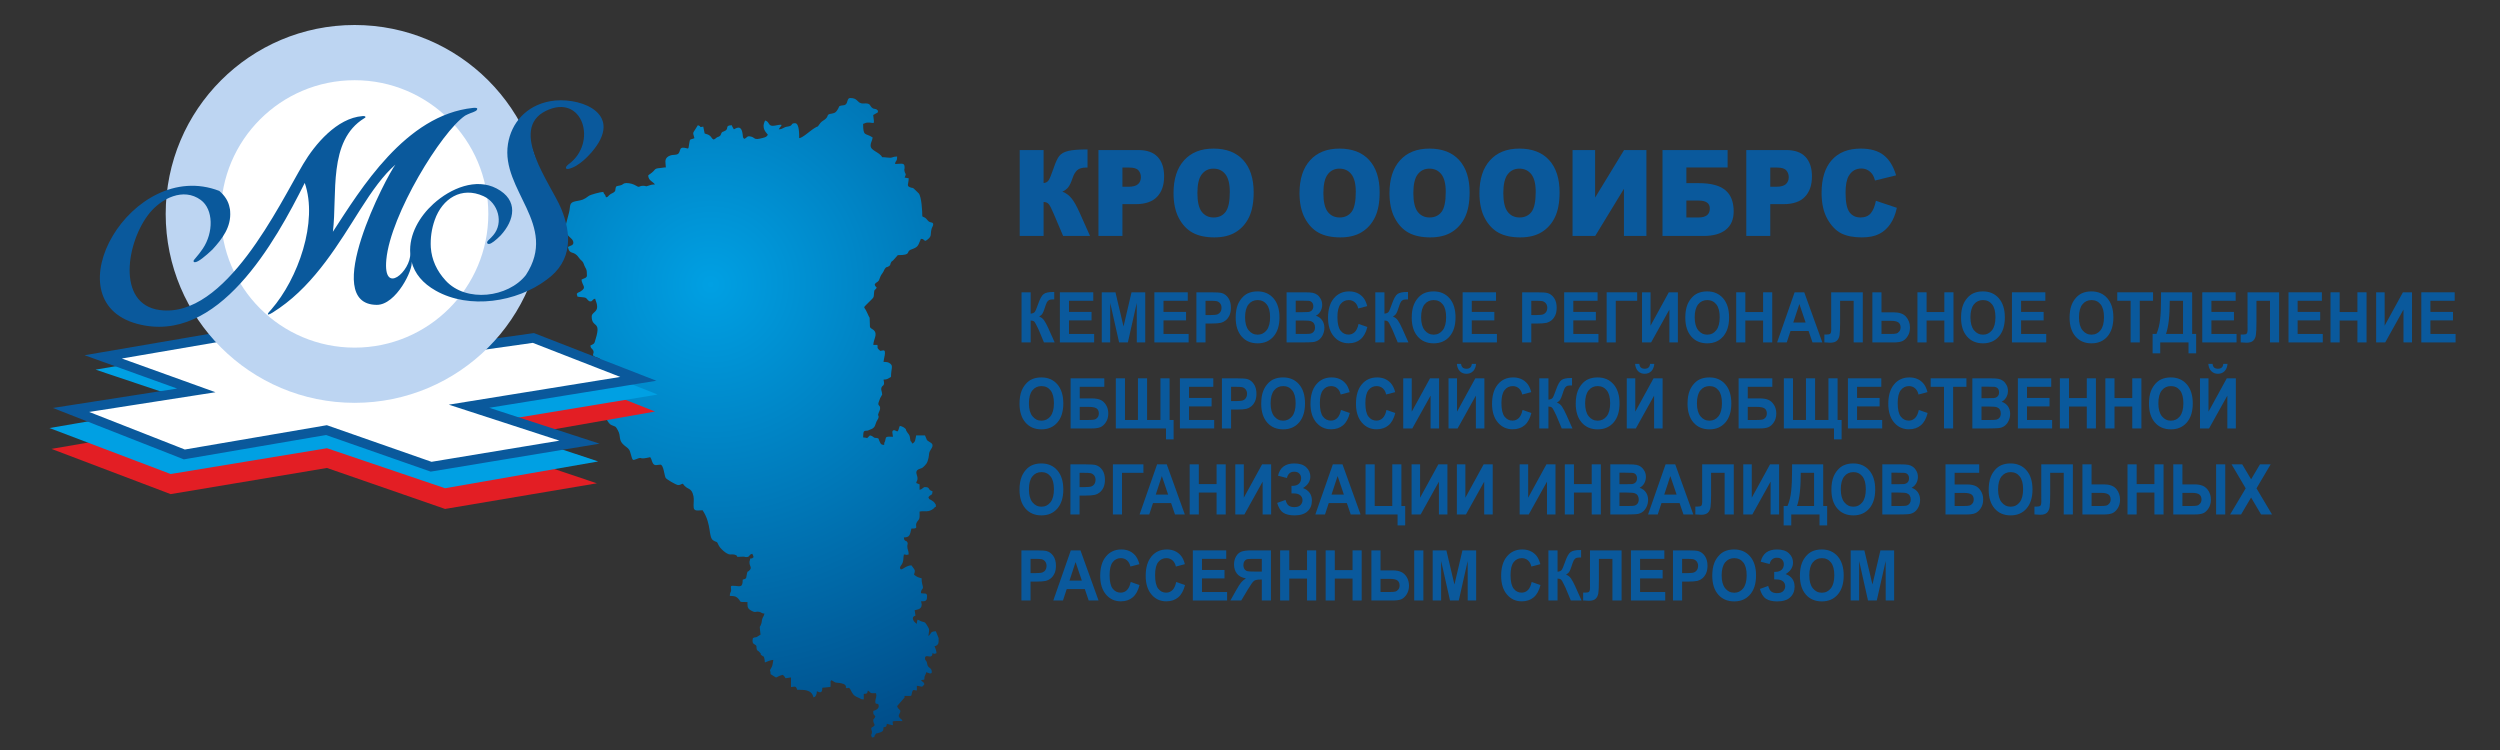 <?xml version="1.0" encoding="UTF-8"?>
<!DOCTYPE svg PUBLIC "-//W3C//DTD SVG 1.1//EN" "http://www.w3.org/Graphics/SVG/1.1/DTD/svg11.dtd">
<!-- Creator: CorelDRAW 2019 (64-Bit) -->
<svg xmlns="http://www.w3.org/2000/svg" xml:space="preserve" width="1000px" height="300px" version="1.1" style="shape-rendering:geometricPrecision; text-rendering:geometricPrecision; image-rendering:optimizeQuality; fill-rule:evenodd; clip-rule:evenodd"
viewBox="0 0 1000 300"
 xmlns:xlink="http://www.w3.org/1999/xlink"
 xmlns:xodm="http://www.corel.com/coreldraw/odm/2003">
 <rect x="0" y="0" width="1000" height="300" fill="#333333" stroke="none"/>
 <defs>
  <style type="text/css">
   <![CDATA[
    .fil0 {fill:none}
    .fil3 {fill:#00A0E3}
    .fil6 {fill:#BDD5F2}
    .fil2 {fill:#E31E24}
    .fil4 {fill:white}
    .fil5 {fill:#0A599C;fill-rule:nonzero}
    .fil7 {fill:#0A599C;fill-rule:nonzero}
    .fil1 {fill:url(#id0)}
   ]]>
  </style>
  <radialGradient id="id0" gradientUnits="userSpaceOnUse" gradientTransform="matrix(-0.885 0.433 -0.433 -0.885 585 91)" cx="284.332" cy="113.384" r="216.2" fx="284.332" fy="113.384">
   <stop offset="0" style="stop-opacity:1; stop-color:#00A0E3"/>
   <stop offset="1" style="stop-opacity:1; stop-color:#004480"/>
  </radialGradient>
 </defs>
 <g id="Слой_x0020_1">
  <rect class="fil0" width="1000.001" height="300"/>
  <path class="fil1" d="M319.668 55.268c0,-1.146 0.138,-5.986 -1.633,-5.986 -2.034,0 -0.537,1.014 -3,1.353 -1.845,0.254 -1.759,1.057 -3.529,1.096 0.842,-1.592 2.606,-2.311 -1.522,-1.495 -2.957,0.584 -1.92,-1.508 -3.92,-2.042 -1.7,3.213 0.509,4.849 1.088,5.714 -0.581,0.869 -0.794,0.915 -2.009,1.257 -4.064,1.141 -2.836,-0.27 -5.168,-0.619 -1.323,-0.198 -1.118,0.667 -2.346,0.994 -0.536,-0.801 -0.423,-0.376 -0.55,-1.626 -0.468,-4.572 -2.93,-2.343 -3.531,-2.183 -0.342,-0.647 -0.628,-0.928 -0.816,-1.632 -3.238,0.072 -0.59,1.496 -3.235,2.479l-0.409 0.134c-0.99,0.545 -0.307,1.329 -1.587,1.951 -0.278,0.135 -0.198,0.03 -0.589,0.227 -0.896,0.452 -0.511,0.652 -1.526,0.922 -1.032,-0.691 -0.544,-0.79 -1.457,-1.536 -0.798,-0.651 -1.246,-0.512 -2.08,-0.912 -0.2,-0.859 -0.344,-1.862 -0.544,-2.721 -1.98,0.461 -0.457,-0.085 -2.177,-0.544 -0.352,0.525 -0.547,0.927 -0.939,1.509 -1.317,1.961 -0.932,1.467 -0.421,3.66 -1.56,0.749 -1.81,-0.146 -2.1,2.255 -0.353,2.922 -0.286,1.554 -2.526,1.554 -1.028,0 -1.105,0.932 -1.35,1.643 -0.652,1.888 -2.475,0.64 -4.437,1.821 -1.789,1.077 -1.053,2.723 -1.015,4.427 -1.032,0 -1.32,0.165 -2.21,0.238 -2.851,0.234 -1.487,0.564 -4.122,2.408 -0.569,0.398 -0.255,0.106 -0.742,0.619 0.173,2.074 1.85,2.348 2.721,3.537 -1.054,0 -1.454,0.107 -2.328,0.412 -1.972,0.687 -0.693,0.132 -2.297,0.132 -2.045,0 -1.309,0.944 -2.935,-0.033 -1.054,-0.635 -2.424,-1.056 -3.867,-1.056 -1.131,0 -1.206,0.451 -1.95,0.771 -0.854,0.368 -1.365,0.222 -2.131,0.59 -0.682,1.42 0.212,1.76 -1.44,2.641 -0.847,0.452 -0.639,0.213 -1.342,0.835 -0.734,0.649 -0.277,0.604 -1.3,0.877 -0.36,-1.547 -0.758,-0.941 -1.088,-2.176 -1.044,0 -5.117,1.108 -5.761,1.585 -2.148,1.591 -2.52,1.654 -5.209,2.138 -2.926,0.526 -2.036,1.879 -2.741,4.604l-1.526 5.821c0,4.083 3.265,3.881 3.265,6.258 0,1.031 -1.465,1.156 -2.176,1.632 0.82,3.522 2.2,1.076 4.401,4.305 0.805,1.182 1.472,1.123 1.926,2.428 0.843,2.418 1.291,1.582 1.291,4.694 0,1.031 -1.466,1.157 -2.177,1.633 0.199,2.385 2.347,3.062 -0.427,4.742 -0.999,0.605 -0.896,0.178 -1.477,0.972l0.305 1.077c0.675,0.176 2.643,0.242 3.096,0.419 0.865,0.338 1.077,1.496 2.04,1.496 0.995,0 0.588,-0.736 1.905,-1.088 0.26,1.117 0.816,1.772 0.816,3.265 0,2.15 -2.176,2.292 -2.176,3.809 0,4.858 3.918,1.489 1.602,8.948 -0.669,2.152 -0.272,1.76 -2.147,2.752 0.301,1.291 0.295,0.775 0.905,1.565 1.431,1.854 -1.711,2.145 2.314,3.379 1.37,0.42 2.203,2.848 3.048,4.029 0.669,0.937 0.813,1.264 0.535,2.454 -2.247,0 -2.316,-0.39 -2.836,1.517 -0.419,1.541 -0.975,1.612 -2.605,1.748 0.244,2.94 3.265,2.382 3.265,3.809 0,2.53 0.022,2.4 -1.233,4.209 -1.521,2.194 1.767,4.963 2.946,6.594 0.716,0.989 1.083,2.004 2.14,2.485 1.84,0.836 1.444,0.179 2.532,2.094 1.445,2.544 -0.105,3.921 2.779,6.198 0.957,0.756 1.747,1.136 2.141,2.485 1.194,4.093 0.707,3.348 3.312,2.506 1.599,-0.518 0.09,0.623 4.701,-0.451 0.707,1.056 0.467,1.224 0.993,2.278 0.722,1.443 1.806,0.714 3.088,0.714 1.257,0 1.557,4.269 2.08,5.266 0.317,0.606 4.316,2.897 4.994,2.897 0.988,0 0.954,-0.323 1.904,-0.544 1.873,2.796 3.444,1.167 4.247,5.004 0.305,1.454 -0.079,3.053 0.079,4.546 0.179,1.693 2.187,1.061 3.565,1.061 3.709,5.539 2.208,10.741 4.263,12.061 1.507,0.968 1.344,0.06 2.151,1.931 0.513,1.189 3.067,3.592 4.471,3.691 0.715,0.05 1.402,-0.11 2.061,0.115 1.872,0.641 -0.56,1.022 2.912,0.778 1.392,-0.097 0.605,0.15 1.596,0.16 1.559,0.015 0.853,-0.908 2.408,-1.323 0.296,0.561 0.377,0.645 0.544,1.361 -0.871,0.582 -0.191,0.446 -1.361,0.544 -0.093,1.118 -0.272,0.607 -0.272,1.632 0,1.599 1.258,1.94 -0.228,3.309 -0.694,0.639 -0.44,-0.238 -0.792,1.113 -0.427,1.643 0.177,1.943 -1.701,2.38 0,3.173 -0.93,2.72 -2.967,2.515 -2.348,-0.238 -1.658,0.137 -1.658,1.839 0,0.587 -0.544,0.737 -0.544,2.176 1.151,0 2.243,0.054 2.91,0.627 2.162,1.859 -0.043,1.822 4.164,1.822 0,1.27 -0.133,2.388 0.983,3.098 2.533,1.615 2.019,0.418 3.795,0.828 0.949,0.219 0.693,0.589 2.024,0.699 -0.26,1.114 -0.807,1.553 -1.008,2.529 -0.137,0.658 -0.019,0.759 -0.23,1.403 -0.762,2.319 -0.805,-0.151 -0.342,4.497 -0.586,0.288 -1.037,0.67 -1.386,0.849 -0.96,0.49 -0.312,-0.13 -1.659,0.517 -0.715,2.987 1.269,2.13 1.449,3.406 0.012,0.089 -0.102,0.241 0.033,0.823 0.171,0.741 0.293,0.711 0.85,1.077l0.771 0.799c0.229,0.681 -0.46,0.135 0.666,0.991 0.844,0.641 0.451,-0.228 0.82,1.103 0.502,1.81 -0.646,1.846 1.773,0.916 0.53,-0.204 1.247,-0.363 1.8,-0.408 -0.239,1.024 -0.17,2.021 -0.655,2.888 -1.158,2.072 -0.484,0.548 -0.433,2.825l2.176 1.361c0.929,-0.492 1.555,-0.817 2.721,-1.089 0.508,0.442 0.75,0.72 1.088,1.361l2.169 -0.319 0.008 3.856c1.393,-0.116 2.038,-0.675 2.449,1.088 2.668,0 5.791,-0.176 6.53,2.993 0.767,-0.205 0.698,-0.204 1.035,-0.869 0.285,-0.563 0.308,-0.793 0.325,-1.58 1.692,0.896 2.177,0.461 2.177,-1.36l3.259 -0.325 0.075 -1.28c0.017,-1.05 -0.245,-0.455 0.203,-1.388 1.366,0.365 0.862,0.875 2.435,0.978 0.825,0.055 2.583,0.299 3.098,0.839 0.982,1.028 -0.055,0.46 0.385,1.068 0.638,0.883 1.036,-0.747 1.893,0.985 0.742,1.499 1.156,2.28 2.785,2.947l0.748 0.34c0.804,0.42 0.606,0.461 1.716,0.461l0 -2.176c1.412,-0.032 1.361,-0.197 1.632,-1.361 1.659,1.111 0.357,1.088 3.265,1.088 0.43,1.622 -0.272,1.764 -0.272,3.538 0,1.362 1.36,-0.026 1.36,1.632 0,1.11 -1.293,1.699 -2.176,1.905 0,1.873 0.044,1.023 0.816,2.176 -0.334,1.25 -0.816,0.687 -0.816,1.633 0,0.988 0.322,0.954 0.544,1.904 -0.421,0.575 -0.771,0.694 -1.36,1.089 0.024,1.127 0.272,1.037 0.272,1.632 0,1.322 -0.672,0.777 0,2.177 1.463,-0.122 0.609,-0.056 1.233,-0.943 0.787,-1.119 0.064,-0.394 1.35,-0.827 1.635,-0.552 2.042,-0.556 2.042,-2.311 1.2,-0.1 1.097,-0.232 1.36,-1.361 0.817,0.19 1.55,0.47 2.449,0.544 -0.032,-1.425 -0.697,-1.51 0.778,-1.649 0.775,-0.073 2.183,0.017 3.031,0.017 -0.654,-1.237 -0.111,-0.318 -0.867,-1.038 -1.299,-1.237 -0.362,-1.269 0.051,-3.043 -0.596,-0.89 -1.078,-0.848 -1.36,-1.905l2.391 -2.779c0.759,-0.898 0.495,-0.024 0.601,-1.302 3.591,0 2.397,0.315 3.109,-1.799 0.317,-0.94 0.88,-0.378 1.789,-0.378l0 -1.904c2.524,0.37 1.812,0.814 2.993,-0.545 -0.242,-0.903 0.156,-0.155 -0.473,-0.887l-0.888 -0.745c0.621,-0.145 0.626,-0.211 1.361,-0.272 0,-1.945 0.475,-1.53 0.816,-2.993 0.399,0.211 2.177,1.096 2.177,0 0,-1.681 -1.088,-1.512 -1.595,-2.487 -0.28,-0.54 -0.166,-0.826 -0.398,-1.506 -0.252,-0.737 -0.728,-0.66 -0.728,-1.449 0,-2.322 2.927,0.793 2.993,-2.176 0.862,0.413 0.77,0.413 1.632,0 -0.072,-0.862 -0.511,-2.084 -0.816,-2.721 1.879,-0.438 1.632,-1.644 1.632,-3.265l-1.088 -2.721c-2.379,0 -1.708,0.963 -2.993,1.905 0.347,-2.917 0.64,-2.391 -0.783,-4.659 -0.709,-1.13 -0.806,-0.807 -2.044,-1.221 -0.656,-0.219 -0.603,-0.435 -1.526,-0.65 -0.149,0.64 -0.254,0.804 -0.272,1.632 -1.23,-0.651 -2.581,-2.721 -0.544,-3.265l-0.319 -2.168c0.876,-0.202 1.856,-0.335 2.372,-0.952 0.627,-0.749 0.496,-1.816 0.123,-2.593 2.108,0 2.449,-0.245 2.449,-2.177 0,-1.375 -1.229,-0.804 -2.449,-1.088 0.04,-1.764 0.816,-1.31 0.816,-2.449 0,-0.363 -0.544,-1.487 -0.544,-3.537 -1.64,-0.382 -1.688,-0.487 -2.992,-1.361 0.093,-1.118 0.272,-0.607 0.272,-1.632 0,-0.566 -1.012,-1.655 -1.361,-2.177 -2.526,0.057 -4.202,2.73 -4.539,1.085 -0.138,-0.673 0.82,-1.29 1.118,-2.329 0.259,-0.904 0.203,-2.141 0.428,-3.109 1.441,0.12 0.482,0.331 1.905,0 0,-1.777 -0.544,-1.728 -0.544,-3.265 0,-0.927 0.205,-0.659 0.156,-1.108 -0.17,-1.581 -1.471,-0.39 -1.517,-2.429 2.386,0 2.426,-1.103 2.993,-3.537 3.384,0 1.059,-0.676 2.241,-2.656 0.306,-0.513 0.79,-0.836 0.954,-1.494 0.166,-0.661 0.07,-1.918 0.07,-2.652 2.151,-0.455 3.455,0.566 5.76,-1.315 0.749,-0.611 -0.495,-0.131 0.77,-0.59 -0.028,-1.24 0.082,-0.58 -0.327,-1.305 -0.429,-0.761 -1.086,-1.092 -1.76,-1.504 -0.962,-0.588 -0.312,0.123 -0.906,-1 0.952,-1.421 1.587,-0.397 1.633,-2.448 -2.093,-0.488 -0.696,-1.633 -2.993,-1.633 -0.801,0 -0.774,0.762 -2.177,1.089l0 -2.177c-0.48,-0.231 -0.88,-0.314 -1.36,-0.544 0.314,-1.176 0.544,-0.848 0.544,-1.905 0,-1.272 -1.329,-2.692 0.465,-3.616l0.402 -0.142c1.192,-0.375 1.2,-0.459 2.125,-1.412 0.951,-0.98 1.035,-1.533 1.401,-2.952 0.213,-0.823 0.115,-0.935 0.263,-1.914 0.212,-1.401 2.532,-3.004 0.604,-4.202 -2.084,-1.294 -1.213,-0.706 -2.267,-2.903l-3.537 0c-0.33,1.417 -0.206,2.884 -1.633,3.265 -0.41,-1.538 -0.585,-0.051 -0.819,-2.173 -0.191,-1.722 -0.808,-1.614 -1.464,-2.89 -0.534,-1.037 0.262,-0.27 -0.583,-1.049 -0.377,-0.346 -0.915,-0.702 -2.031,-0.962 -0.366,0.763 -0.365,1.323 -0.817,2.177 -1.523,-0.127 -0.286,-0.253 -1.261,-0.417 -1.533,-0.259 -0.713,1.756 -0.643,2.593 -0.494,0 -1.217,-0.055 -1.667,-0.034 -1.489,0.069 -1.156,0.501 -1.503,1.761 -0.25,0.905 -0.332,-0.006 -0.367,1.538 -1.556,-0.034 -1.469,-0.725 -2.01,-1.799 -0.476,-0.946 0.211,-0.47 -0.711,-0.922l-0.324 -0.053c-0.033,-0.002 -0.133,-0.01 -0.174,-0.013 -0.043,-0.004 -0.137,0 -0.185,-0.005 -1.187,-0.115 -0.649,-0.63 -2.31,-1.017l-1.088 1.088c-0.641,-0.149 -0.804,-0.253 -1.632,-0.272 0.067,-3.019 0.34,-2.555 1.878,-2.746l1.726 -0.723c1.306,-0.781 1.156,-1.516 1.753,-2.873 0.297,-0.676 0.72,-1.085 0.804,-1.616 0.21,-1.328 -0.513,-0.275 0.04,-1.875 0.149,-0.431 0.601,-1.086 0.601,-1.866 0,-1.47 -1.187,-0.793 -0.496,-2.636 0.186,-0.497 0.333,-0.918 0.528,-1.413 0.101,-0.257 0.784,-1.357 0.784,-1.392 0,-0.969 -0.465,-1.817 -0.374,-2.406 0.273,-1.746 1.633,-0.512 0.918,-3.58 1.614,0 1.979,-0.552 2.993,-1.089 0,-3.256 0.926,-4.234 -0.202,-5.226 -0.864,-0.762 -1.727,-0.76 -2.791,-0.76 0,-0.974 1.279,-4.625 0,-4.625 -1.229,0 -0.97,0.625 -1.875,-0.301 -0.885,-0.904 -0.308,-0.621 -0.574,-1.876l-1.632 0c0,-2.217 1.891,-4.201 0.183,-5.897 -0.4,-0.396 -1.544,-0.797 -1.544,-1.449l-0.1 -3.118c-0.071,-0.646 0.044,-0.352 -0.281,-0.835l-0.87 -1.869c-1.176,-2.769 -2.161,-0.806 2.014,-5.115 0.858,-0.887 0.753,-0.875 0.867,-2.398 0.133,-1.784 0.281,-0.964 1.091,-2.173 -0.529,-0.791 -0.551,-0.365 -0.816,-1.361 0.672,-1.003 0.565,-0.484 1.294,-1.154 0.89,-0.819 0.421,-1.498 1.819,-3.351 0.512,-0.677 0.594,-1.227 0.966,-1.755 0.688,-0.975 0.622,-0.401 1.505,-0.943 0.99,-0.607 0.466,-0.842 1.016,-1.705 0.032,-0.049 0.077,-0.115 0.112,-0.16 0.036,-0.044 0.092,-0.101 0.131,-0.141 0.144,-0.145 0.318,-0.225 0.48,-0.337l1.927 -2.153c5.97,0 2.828,-1.431 5.557,-2.334 2.917,-0.964 2.587,-1.887 3.694,-4.196 1.626,0.135 0.467,0.432 1.905,0.816 2.826,-1.892 1.669,-2.231 2.337,-4.736 0.205,-0.768 0.656,-1.244 0.656,-1.794 0,-1.289 -1.066,-0.321 -2.182,-1.627 -1.07,-1.254 -0.674,-0.845 -2.171,-1.638 0,-2.034 -0.292,-7.799 -1.423,-9.188l-1.929 -1.88c-0.894,-0.65 0.002,-0.123 -0.982,-0.379 -2.355,-0.612 -1.108,-1.334 -1.108,-3.789l-1.633 -0.272c0.93,-1.937 0.13,-1.159 -0.081,-2.825 -0.14,-1.107 -0.018,0.363 0.067,-1.05 0.141,-2.336 -1.3,-1.567 -3.795,-1.567 0.134,-1.607 0.817,-0.685 0.817,-2.992 -1.593,0 -1.697,0.453 -2.736,0.5 -0.661,0.03 -2.02,-0.229 -3.25,-0.229 -1.13,-2.134 -4.626,-2.541 -4.626,-4.625 0,-1.302 0.718,-2.074 0.816,-3.265 -2.88,-1.928 -3.808,-0.171 -3.808,-5.442 0.874,-0.203 0.843,-0.453 1.647,-0.5 3.028,-0.181 2.919,1.485 2.384,-3.03 0.427,-0.259 0.653,-0.355 1.072,-0.617 0.789,-0.495 0.602,0.026 0.882,-1.022 -0.949,-1.296 -1.411,-0.373 -2.476,-1.332 -0.917,-0.826 -0.54,-1.597 -2.409,-1.673 -0.615,-0.026 -1.252,0.093 -1.852,-0.053 -1.731,-0.42 -1.439,-2.111 -4.418,-2.111 -1.261,0 -0.928,1.86 -1.793,2.56 -0.568,0.458 -0.925,0.27 -1.722,0.455 -1.187,0.274 -0.715,0.189 -1.266,1.182 -0.703,1.264 -1.145,1.845 -2.583,2.043 -2.372,0.326 -1.054,0.82 -2.5,2.125 -0.675,0.609 -1.403,0.845 -1.994,1.543 -0.036,0.043 -0.085,0.107 -0.12,0.152 -1.893,2.435 0.261,0.299 -2.843,2.326 -1.416,0.925 -4.199,3.551 -5.585,3.666z"/>
  <g id="_744176770336">
   <g>
    <polygon class="fil2" points="238.741,193.325 178.026,203.576 130.781,187.185 68.253,197.648 20.58,179.554 35.622,176.964 215.771,146.328 262.017,164.617 190.62,177.16 "/>
    <polygon class="fil3" points="239.227,184.59 178.026,195.294 130.781,179.287 68.253,189.608 19.797,171.217 35.553,168.504 77.885,161.164 38.239,147.858 99.627,137.324 138.856,150.608 212.404,137.63 263.026,157.816 193.432,169.325 238.932,184.466 "/>
    <g>
     <polygon class="fil4" points="139.434,145.617 213.348,135.184 255.331,151.534 187.61,162.488 231.799,176.863 172.44,186.689 130.572,172.041 73.735,181.778 28.411,163.983 78.525,156.161 41.285,142.748 96.101,133.344 "/>
     <path id="1" class="fil5" d="M213.615 137.073l-73.915 10.433 -0.533 -3.778 73.914 -10.433 0.959 0.111 -0.425 3.667zm-0.534 -3.778l0.494 -0.07 0.465 0.181 -0.959 -0.111zm41.558 20.016l-41.983 -16.349 1.384 -3.556 41.983 16.35 -0.387 3.661 -0.997 -0.106zm1.384 -3.555l6.528 2.543 -6.915 1.118 0.387 -3.661zm-68.718 10.849l67.721 -10.955 0.61 3.767 -67.721 10.955 -0.895 -0.07 0.285 -3.697zm-0.285 3.697l-7.497 -2.438 7.782 -1.259 -0.285 3.697zm44.189 14.375l-44.189 -14.375 1.18 -3.628 44.189 14.375 -0.279 3.696 -0.901 -0.068zm1.18 -3.628l7.437 2.419 -7.716 1.277 0.279 -3.696zm-60.261 9.758l59.359 -9.826 0.623 3.764 -59.359 9.826 -0.941 -0.082 0.318 -3.682zm0.623 3.764l-0.481 0.08 -0.46 -0.162 0.941 0.082zm-41.549 -18.331l41.867 14.648 -1.259 3.601 -41.868 -14.647 0.308 -3.681 0.952 0.079zm-0.952 -0.079l0.486 -0.084 0.466 0.163 -0.952 -0.079zm-56.837 9.736l56.837 -9.736 0.644 3.76 -56.837 9.737 -1.02 -0.105 0.376 -3.656zm0.644 3.761l-0.525 0.09 -0.495 -0.195 1.02 0.105zm-44.949 -21.451l45.324 17.795 -1.395 3.551 -45.323 -17.795 0.403 -3.66 0.991 0.109zm-1.394 3.551l-6.556 -2.574 6.959 -1.086 -0.403 3.66zm51.105 -7.712l-50.114 7.821 -0.588 -3.769 50.113 -7.822 0.941 0.09 -0.352 3.68zm0.352 -3.68l7.021 2.529 -7.373 1.151 0.352 -3.68zm-37.239 -13.413l37.239 13.413 -1.293 3.59 -37.239 -13.413 0.324 -3.675 0.969 0.085zm-1.293 3.59l-6.807 -2.452 7.131 -1.223 -0.324 3.675zm55.785 -9.319l-54.816 9.404 -0.645 -3.76 54.815 -9.405 0.843 0.045 -0.197 3.716zm-0.646 -3.761l0.427 -0.073 0.416 0.118 -0.843 -0.045zm43.136 15.989l-43.333 -12.273 1.04 -3.671 43.333 12.273 -0.254 3.725 -0.786 -0.054zm0.786 0.054l-0.398 0.056 -0.388 -0.11 0.786 0.054z"/>
    </g>
   </g>
   <circle class="fil6" cx="141.844" cy="85.568" r="75.568"/>
   <circle class="fil4" cx="141.844" cy="85.568" r="53.482"/>
   <path class="fil5" d="M77.422 104.414c-0.077,-0.13 0.274,-0.628 1.054,-1.496 0.78,-0.868 1.657,-2.014 2.632,-3.436 4.332,-6.413 4.338,-15.73 -0.799,-19.495 -7.006,-5.136 -15.725,-0.519 -20.379,5.112 -9.265,11.209 -13.593,36.56 3.95,38.915 26.362,3.538 47.812,-42.202 57.405,-58.398 4.629,-7.818 13.462,-18.418 23.745,-19.179 0.336,-0.025 0.607,-0.011 0.814,0.041 0.206,0.052 0.314,0.145 0.324,0.28 0.01,0.134 -0.016,0.237 -0.078,0.309 -0.062,0.072 -0.191,0.15 -0.388,0.232 -14.647,9.001 -10.69,30.338 -12.547,45.406 11.047,-16.931 29.025,-46.767 56.093,-49.545 0.534,-0.062 0.942,-0.036 1.215,0.011 0.274,0.048 0.416,0.138 0.426,0.273 0.029,0.403 -0.215,0.742 -0.735,1.016 -0.52,0.275 -1.175,0.543 -1.966,0.804 -0.657,0.252 -1.414,0.599 -2.121,0.971 -9.459,6.441 -29.853,39.581 -31.536,57.584 -1.384,14.799 9.828,4.505 9.564,-2.385 -0.567,-7.656 3.759,-14.888 9.245,-19.874 6.989,-6.354 17.1,-10.463 25.283,-6.18 8.924,4.67 7.216,12.738 1.597,18.82 -0.943,0.947 -1.829,1.739 -2.66,2.374 -0.83,0.635 -1.48,0.971 -1.951,1.006 -0.134,0.01 -0.253,0.002 -0.356,-0.024 -0.103,-0.027 -0.191,-0.071 -0.263,-0.133l-0.008 -0.101c-0.067,0.005 -0.101,-0.009 -0.104,-0.042 -0.002,-0.034 -0.006,-0.084 -0.011,-0.152 -0.092,-0.33 0.131,-0.735 0.669,-1.214 0.539,-0.479 1.119,-1.079 1.74,-1.8 4.306,-4.995 2.001,-12.984 -3.894,-15.662 -8.766,-3.983 -16.475,0.946 -19.497,9.547 -1.255,3.57 -1.776,7.237 -1.565,11.003 0.363,4.901 2.344,9.312 5.943,13.231 8.223,8.956 25.055,6.775 32.091,-2.226 13.193,-20.139 -10.107,-33.856 -7.173,-52.398 1.322,-8.358 7.202,-15.396 16.995,-17.149 10.392,-1.861 27.948,3.719 18.59,17.666 -2.347,3.496 -7.263,8.712 -11.553,9.464 -0.202,0.015 -0.354,0.009 -0.457,-0.017 -0.104,-0.026 -0.191,-0.07 -0.263,-0.132 0,0 -0.002,-0.017 -0.004,-0.051 -0.003,-0.033 -0.004,-0.05 -0.004,-0.05 -0.067,0.005 -0.102,-0.009 -0.104,-0.043 -0.003,-0.033 -0.004,-0.05 -0.004,-0.05 -0.097,-0.398 0.253,-0.914 1.05,-1.547 11.776,-8.537 5.71,-28.579 -9.064,-21.357 -15.125,7.395 2.077,29.394 6.09,39.072 4.156,10.023 4.68,20.909 -5.766,28.443 -11.987,9.044 -30.975,11.984 -44.378,4.416 -5.217,-2.946 -8.447,-6.816 -9.689,-11.61 0.808,2.898 -6.142,17.329 -13.93,17.279 -23.062,-0.15 4.191,-51.935 7.466,-56.078 -4.782,4.13 -9.241,10.348 -14.17,18.125 -8.215,12.963 -17.74,29.168 -32.255,39.25 -2.213,1.53 -3.601,2.427 -4.267,2.544 -0.067,0.005 -0.134,0.01 -0.202,0.015 -0.067,0.005 -0.104,-0.026 -0.108,-0.093 0,0 0,0 0,0 0,0 -0.001,-0.017 -0.004,-0.05 -0.003,-0.034 -0.003,-0.051 -0.003,-0.051 -0.026,-0.336 0.536,-0.847 1.383,-1.824 10.695,-12.302 18.775,-35.066 13.365,-50.62 -11.646,23.264 -34.626,65.191 -67.111,56.349 -34.796,-9.47 -2.017,-66.643 32.915,-53.152 2.305,1.956 3.687,4.2 4.144,6.732 0.087,0.263 0.14,0.513 0.157,0.748 0.017,0.235 0.036,0.487 0.056,0.755 0.457,6.181 -3.08,10.848 -7.077,15.21 -1.449,1.39 -2.813,2.571 -4.092,3.543 -1.278,0.973 -2.219,1.482 -2.824,1.526 -0.201,0.015 -0.355,-0.007 -0.46,-0.067 -0.106,-0.059 -0.164,-0.156 -0.174,-0.291l-0.007 -0.1z"/>
  </g>
  <g>
   <path class="fil7" d="M408.617 116.923l3.655 0 0 8.54c0.81,-0.093 1.36,-0.322 1.646,-0.7 0.285,-0.373 0.731,-1.414 1.327,-3.122 0.752,-2.17 1.512,-3.524 2.272,-4.051 0.756,-0.527 1.97,-0.793 3.65,-0.793 0.084,0 0.261,-0.005 0.529,-0.014l0 2.996 -0.516 -0.014c-0.748,0 -1.294,0.103 -1.638,0.308 -0.344,0.205 -0.622,0.518 -0.836,0.938 -0.214,0.42 -0.529,1.283 -0.945,2.59 -0.223,0.695 -0.462,1.274 -0.722,1.741 -0.257,0.466 -0.714,0.905 -1.369,1.316 0.81,0.252 1.478,0.77 2.007,1.544 0.529,0.775 1.109,1.867 1.739,3.281l2.457 5.488 -4.284 0 -2.163 -5.161c-0.034,-0.075 -0.105,-0.215 -0.21,-0.425 -0.042,-0.07 -0.194,-0.387 -0.454,-0.943 -0.462,-0.989 -0.84,-1.605 -1.134,-1.852 -0.298,-0.248 -0.747,-0.374 -1.356,-0.383l0 8.764 -3.655 0 0 -20.048z"/>
   <polygon id="1" class="fil7" points="423.948,136.971 423.948,116.923 437.304,116.923 437.304,120.311 427.602,120.311 427.602,124.763 436.623,124.763 436.623,128.151 427.602,128.151 427.602,133.583 437.656,133.583 437.656,136.971 "/>
   <polygon id="2" class="fil7" points="440.706,136.971 440.706,116.923 446.179,116.923 449.412,130.596 452.609,116.923 458.094,116.923 458.094,136.971 454.717,136.971 454.704,121.188 451.147,136.971 447.636,136.971 444.095,121.188 444.083,136.971 "/>
   <polygon id="3" class="fil7" points="461.748,136.971 461.748,116.923 475.104,116.923 475.104,120.311 465.402,120.311 465.402,124.763 474.424,124.763 474.424,128.151 465.402,128.151 465.402,133.583 475.457,133.583 475.457,136.971 "/>
   <path id="4" class="fil7" d="M478.556 136.971l0 -20.048 5.843 0c2.213,0 3.654,0.098 4.326,0.299 1.033,0.303 1.898,0.956 2.595,1.964 0.697,1.008 1.046,2.31 1.046,3.906 0,1.232 -0.202,2.264 -0.601,3.104 -0.403,0.84 -0.911,1.498 -1.529,1.978 -0.617,0.476 -1.247,0.794 -1.885,0.948 -0.87,0.191 -2.125,0.289 -3.772,0.289l-2.369 0 0 7.56 -3.654 0zm3.654 -16.66l0 5.712 1.987 0c1.432,0 2.386,-0.107 2.869,-0.317 0.483,-0.211 0.861,-0.537 1.134,-0.99 0.273,-0.448 0.411,-0.966 0.411,-1.563 0,-0.733 -0.193,-1.335 -0.575,-1.811 -0.387,-0.476 -0.87,-0.774 -1.462,-0.896 -0.433,-0.088 -1.302,-0.135 -2.612,-0.135l-1.752 0z"/>
   <path id="5" class="fil7" d="M494.277 127.068c0,-2.044 0.277,-3.761 0.827,-5.152 0.408,-1.022 0.971,-1.941 1.68,-2.753 0.71,-0.812 1.487,-1.414 2.331,-1.811 1.126,-0.527 2.424,-0.793 3.894,-0.793 2.663,0 4.788,0.919 6.388,2.753 1.596,1.839 2.394,4.392 2.394,7.663 0,3.243 -0.794,5.782 -2.377,7.611 -1.584,1.834 -3.705,2.749 -6.355,2.749 -2.684,0 -4.822,-0.91 -6.405,-2.735 -1.583,-1.82 -2.377,-4.33 -2.377,-7.532zm3.755 -0.135c0,2.273 0.474,3.995 1.419,5.171 0.945,1.171 2.146,1.759 3.6,1.759 1.457,0 2.65,-0.583 3.587,-1.745 0.932,-1.167 1.398,-2.912 1.398,-5.241 0,-2.301 -0.454,-4.018 -1.365,-5.147 -0.907,-1.134 -2.113,-1.699 -3.62,-1.699 -1.504,0 -2.718,0.574 -3.637,1.717 -0.92,1.148 -1.382,2.875 -1.382,5.185z"/>
   <path id="6" class="fil7" d="M514.634 116.923l7.216 0c1.432,0 2.495,0.065 3.196,0.196 0.706,0.135 1.332,0.411 1.886,0.826 0.554,0.42 1.016,0.975 1.386,1.671 0.369,0.695 0.554,1.479 0.554,2.342 0,0.934 -0.226,1.797 -0.68,2.576 -0.454,0.784 -1.071,1.368 -1.848,1.76 1.096,0.359 1.936,0.965 2.528,1.824 0.588,0.859 0.882,1.867 0.882,3.029 0,0.915 -0.189,1.801 -0.571,2.665 -0.382,0.863 -0.903,1.554 -1.566,2.072 -0.66,0.513 -1.475,0.83 -2.445,0.952 -0.605,0.07 -2.07,0.116 -4.393,0.135l-6.145 0 0 -20.048zm3.655 3.332l0 4.62 2.385 0c1.416,0 2.297,-0.023 2.642,-0.07 0.621,-0.079 1.113,-0.318 1.47,-0.714 0.357,-0.397 0.533,-0.915 0.533,-1.559 0,-0.62 -0.155,-1.12 -0.462,-1.507 -0.306,-0.388 -0.764,-0.621 -1.369,-0.7 -0.361,-0.047 -1.398,-0.07 -3.108,-0.07l-2.091 0zm0 7.952l0 5.376 3.376 0c1.31,0 2.146,-0.042 2.499,-0.121 0.542,-0.112 0.983,-0.378 1.323,-0.803 0.341,-0.429 0.513,-0.994 0.513,-1.708 0,-0.607 -0.131,-1.115 -0.395,-1.535 -0.261,-0.42 -0.643,-0.728 -1.138,-0.92 -0.496,-0.191 -1.576,-0.289 -3.234,-0.289l-2.944 0z"/>
   <path id="7" class="fil7" d="M543.413 129.579l3.528 1.204c-0.542,2.207 -1.445,3.845 -2.705,4.919 -1.26,1.068 -2.856,1.605 -4.792,1.605 -2.399,0 -4.368,-0.91 -5.914,-2.73 -1.541,-1.82 -2.314,-4.307 -2.314,-7.467 0,-3.336 0.777,-5.931 2.327,-7.779 1.55,-1.848 3.591,-2.772 6.119,-2.772 2.209,0 4.003,0.728 5.381,2.179 0.823,0.859 1.436,2.091 1.847,3.701l-3.603 0.952c-0.214,-1.036 -0.66,-1.857 -1.336,-2.459 -0.68,-0.602 -1.503,-0.901 -2.469,-0.901 -1.34,0 -2.428,0.532 -3.26,1.601 -0.835,1.064 -1.251,2.79 -1.251,5.18 0,2.529 0.411,4.335 1.23,5.408 0.824,1.078 1.89,1.615 3.205,1.615 0.97,0 1.806,-0.341 2.503,-1.027 0.697,-0.686 1.201,-1.759 1.504,-3.229z"/>
   <path id="8" class="fil7" d="M550.12 116.923l3.654 0 0 8.54c0.811,-0.093 1.361,-0.322 1.647,-0.7 0.285,-0.373 0.73,-1.414 1.327,-3.122 0.752,-2.17 1.512,-3.524 2.272,-4.051 0.756,-0.527 1.97,-0.793 3.65,-0.793 0.084,0 0.26,-0.005 0.529,-0.014l0 2.996 -0.517 -0.014c-0.747,0 -1.293,0.103 -1.638,0.308 -0.344,0.205 -0.621,0.518 -0.836,0.938 -0.214,0.42 -0.528,1.283 -0.944,2.59 -0.223,0.695 -0.462,1.274 -0.723,1.741 -0.256,0.466 -0.714,0.905 -1.369,1.316 0.811,0.252 1.479,0.77 2.007,1.544 0.53,0.775 1.109,1.867 1.74,3.281l2.457 5.488 -4.285 0 -2.162 -5.161c-0.034,-0.075 -0.106,-0.215 -0.211,-0.425 -0.041,-0.07 -0.193,-0.387 -0.453,-0.943 -0.462,-0.989 -0.84,-1.605 -1.134,-1.852 -0.298,-0.248 -0.748,-0.374 -1.357,-0.383l0 8.764 -3.654 0 0 -20.048z"/>
   <path id="9" class="fil7" d="M564.694 127.068c0,-2.044 0.278,-3.761 0.828,-5.152 0.407,-1.022 0.97,-1.941 1.68,-2.753 0.71,-0.812 1.487,-1.414 2.331,-1.811 1.125,-0.527 2.423,-0.793 3.893,-0.793 2.663,0 4.788,0.919 6.388,2.753 1.596,1.839 2.394,4.392 2.394,7.663 0,3.243 -0.793,5.782 -2.377,7.611 -1.583,1.834 -3.704,2.749 -6.354,2.749 -2.684,0 -4.822,-0.91 -6.405,-2.735 -1.584,-1.82 -2.378,-4.33 -2.378,-7.532zm3.755 -0.135c0,2.273 0.475,3.995 1.42,5.171 0.945,1.171 2.146,1.759 3.599,1.759 1.457,0 2.65,-0.583 3.587,-1.745 0.932,-1.167 1.399,-2.912 1.399,-5.241 0,-2.301 -0.454,-4.018 -1.365,-5.147 -0.908,-1.134 -2.113,-1.699 -3.621,-1.699 -1.503,0 -2.717,0.574 -3.637,1.717 -0.92,1.148 -1.382,2.875 -1.382,5.185z"/>
   <polygon id="10" class="fil7" points="585.052,136.971 585.052,116.923 598.408,116.923 598.408,120.311 588.706,120.311 588.706,124.763 597.728,124.763 597.728,128.151 588.706,128.151 588.706,133.583 598.761,133.583 598.761,136.971 "/>
   <path id="11" class="fil7" d="M608.862 136.971l0 -20.048 5.842 0c2.214,0 3.654,0.098 4.326,0.299 1.033,0.303 1.898,0.956 2.596,1.964 0.697,1.008 1.045,2.31 1.045,3.906 0,1.232 -0.201,2.264 -0.6,3.104 -0.403,0.84 -0.912,1.498 -1.529,1.978 -0.617,0.476 -1.247,0.794 -1.886,0.948 -0.869,0.191 -2.125,0.289 -3.771,0.289l-2.369 0 0 7.56 -3.654 0zm3.654 -16.66l0 5.712 1.986 0c1.433,0 2.386,-0.107 2.869,-0.317 0.483,-0.211 0.861,-0.537 1.134,-0.99 0.273,-0.448 0.412,-0.966 0.412,-1.563 0,-0.733 -0.193,-1.335 -0.576,-1.811 -0.386,-0.476 -0.869,-0.774 -1.461,-0.896 -0.433,-0.088 -1.302,-0.135 -2.613,-0.135l-1.751 0z"/>
   <polygon id="12" class="fil7" points="625.67,136.971 625.67,116.923 639.026,116.923 639.026,120.311 629.324,120.311 629.324,124.763 638.346,124.763 638.346,128.151 629.324,128.151 629.324,133.583 639.379,133.583 639.379,136.971 "/>
   <polygon id="13" class="fil7" points="642.655,116.923 654.877,116.923 654.877,120.311 646.309,120.311 646.309,136.971 642.655,136.971 "/>
   <polygon id="14" class="fil7" points="656.813,116.923 660.215,116.923 660.215,130.27 667.523,116.923 671.152,116.923 671.152,136.971 667.75,136.971 667.75,123.839 660.442,136.971 656.813,136.971 "/>
   <path id="15" class="fil7" d="M674.122 127.068c0,-2.044 0.277,-3.761 0.827,-5.152 0.408,-1.022 0.97,-1.941 1.68,-2.753 0.71,-0.812 1.487,-1.414 2.331,-1.811 1.126,-0.527 2.424,-0.793 3.893,-0.793 2.664,0 4.789,0.919 6.389,2.753 1.596,1.839 2.394,4.392 2.394,7.663 0,3.243 -0.794,5.782 -2.377,7.611 -1.584,1.834 -3.705,2.749 -6.355,2.749 -2.684,0 -4.822,-0.91 -6.405,-2.735 -1.583,-1.82 -2.377,-4.33 -2.377,-7.532zm3.754 -0.135c0,2.273 0.475,3.995 1.42,5.171 0.945,1.171 2.146,1.759 3.6,1.759 1.457,0 2.65,-0.583 3.586,-1.745 0.933,-1.167 1.399,-2.912 1.399,-5.241 0,-2.301 -0.454,-4.018 -1.365,-5.147 -0.907,-1.134 -2.113,-1.699 -3.62,-1.699 -1.504,0 -2.718,0.574 -3.637,1.717 -0.921,1.148 -1.383,2.875 -1.383,5.185z"/>
   <polygon id="16" class="fil7" points="694.479,136.971 694.479,116.923 698.133,116.923 698.133,124.819 705.24,124.819 705.24,116.923 708.894,116.923 708.894,136.971 705.24,136.971 705.24,128.207 698.133,128.207 698.133,136.971 "/>
   <path id="17" class="fil7" d="M728.932 136.971l-3.936 0 -1.558 -4.564 -7.236 0 -1.5 4.564 -3.864 0 7.006 -20.048 3.86 0 7.228 20.048zm-6.678 -7.952l-2.508 -7.42 -2.436 7.42 4.944 0z"/>
   <path id="18" class="fil7" d="M732.481 116.923l12.638 0 0 20.048 -3.654 0 0 -16.66 -5.418 0 0 8.559c0,2.45 -0.076,4.162 -0.223,5.128 -0.147,0.971 -0.504,1.732 -1.075,2.273 -0.571,0.541 -1.462,0.812 -2.676,0.812 -0.428,0 -1.201,-0.047 -2.326,-0.135l0 -3.141 0.814 0.014c0.761,0 1.277,-0.112 1.538,-0.341 0.264,-0.228 0.395,-0.788 0.395,-1.68l-0.013 -3.444 0 -11.433z"/>
   <path id="19" class="fil7" d="M748.941 116.923l3.654 0 0 8.008 4.868 0c2.293,0 3.952,0.597 4.981,1.792 1.029,1.195 1.541,2.627 1.541,4.298 0,1.367 -0.311,2.529 -0.937,3.486 -0.621,0.961 -1.331,1.61 -2.133,1.951 -0.798,0.34 -1.953,0.513 -3.461,0.513l-8.513 0 0 -20.048zm3.654 16.66l3.54 0c1.147,0 1.945,-0.061 2.386,-0.182 0.441,-0.121 0.84,-0.401 1.189,-0.835 0.348,-0.434 0.521,-0.966 0.521,-1.601 0,-0.915 -0.299,-1.582 -0.891,-2.007 -0.597,-0.424 -1.609,-0.639 -3.045,-0.639l-3.7 0 0 5.264z"/>
   <polygon id="20" class="fil7" points="766.98,136.971 766.98,116.923 770.634,116.923 770.634,124.819 777.74,124.819 777.74,116.923 781.394,116.923 781.394,136.971 777.74,136.971 777.74,128.207 770.634,128.207 770.634,136.971 "/>
   <path id="21" class="fil7" d="M784.422 127.068c0,-2.044 0.277,-3.761 0.828,-5.152 0.407,-1.022 0.97,-1.941 1.68,-2.753 0.71,-0.812 1.487,-1.414 2.331,-1.811 1.125,-0.527 2.423,-0.793 3.893,-0.793 2.663,0 4.788,0.919 6.388,2.753 1.596,1.839 2.394,4.392 2.394,7.663 0,3.243 -0.793,5.782 -2.377,7.611 -1.583,1.834 -3.704,2.749 -6.354,2.749 -2.684,0 -4.822,-0.91 -6.405,-2.735 -1.584,-1.82 -2.378,-4.33 -2.378,-7.532zm3.755 -0.135c0,2.273 0.475,3.995 1.42,5.171 0.945,1.171 2.146,1.759 3.599,1.759 1.458,0 2.65,-0.583 3.587,-1.745 0.933,-1.167 1.399,-2.912 1.399,-5.241 0,-2.301 -0.454,-4.018 -1.365,-5.147 -0.908,-1.134 -2.113,-1.699 -3.621,-1.699 -1.503,0 -2.717,0.574 -3.637,1.717 -0.92,1.148 -1.382,2.875 -1.382,5.185z"/>
   <polygon id="22" class="fil7" points="804.78,136.971 804.78,116.923 818.136,116.923 818.136,120.311 808.434,120.311 808.434,124.763 817.456,124.763 817.456,128.151 808.434,128.151 808.434,133.583 818.489,133.583 818.489,136.971 "/>
   <path id="23" class="fil7" d="M827.834 127.068c0,-2.044 0.277,-3.761 0.827,-5.152 0.408,-1.022 0.97,-1.941 1.68,-2.753 0.71,-0.812 1.487,-1.414 2.331,-1.811 1.126,-0.527 2.424,-0.793 3.894,-0.793 2.662,0 4.788,0.919 6.388,2.753 1.596,1.839 2.394,4.392 2.394,7.663 0,3.243 -0.794,5.782 -2.377,7.611 -1.584,1.834 -3.705,2.749 -6.355,2.749 -2.684,0 -4.822,-0.91 -6.405,-2.735 -1.583,-1.82 -2.377,-4.33 -2.377,-7.532zm3.755 -0.135c0,2.273 0.474,3.995 1.419,5.171 0.945,1.171 2.146,1.759 3.6,1.759 1.457,0 2.65,-0.583 3.587,-1.745 0.932,-1.167 1.398,-2.912 1.398,-5.241 0,-2.301 -0.454,-4.018 -1.365,-5.147 -0.907,-1.134 -2.112,-1.699 -3.62,-1.699 -1.504,0 -2.718,0.574 -3.638,1.717 -0.919,1.148 -1.381,2.875 -1.381,5.185z"/>
   <polygon id="24" class="fil7" points="852.249,136.971 852.249,120.311 846.906,120.311 846.906,116.923 861.22,116.923 861.22,120.311 855.903,120.311 855.903,136.971 "/>
   <path id="25" class="fil7" d="M864.42 116.923l12.449 0 0 16.66 1.588 0 0 7.756 -3.05 0 0 -4.368 -11.314 0 0 4.368 -3.049 0 0 -7.756 1.537 0c0.747,-1.713 1.243,-3.701 1.482,-5.959 0.24,-2.264 0.357,-5.124 0.357,-8.582l0 -2.119zm3.478 3.388c0,6.067 -0.504,10.491 -1.512,13.272l6.829 0 0 -13.272 -5.317 0z"/>
   <polygon id="26" class="fil7" points="880.91,136.971 880.91,116.923 894.265,116.923 894.265,120.311 884.564,120.311 884.564,124.763 893.585,124.763 893.585,128.151 884.564,128.151 884.564,133.583 894.618,133.583 894.618,136.971 "/>
   <path id="27" class="fil7" d="M899.016 116.923l12.638 0 0 20.048 -3.654 0 0 -16.66 -5.418 0 0 8.559c0,2.45 -0.076,4.162 -0.223,5.128 -0.147,0.971 -0.504,1.732 -1.075,2.273 -0.571,0.541 -1.462,0.812 -2.676,0.812 -0.428,0 -1.201,-0.047 -2.327,-0.135l0 -3.141 0.815 0.014c0.761,0 1.277,-0.112 1.538,-0.341 0.264,-0.228 0.394,-0.788 0.394,-1.68l-0.012 -3.444 0 -11.433z"/>
   <polygon id="28" class="fil7" points="915.4,136.971 915.4,116.923 928.756,116.923 928.756,120.311 919.054,120.311 919.054,124.763 928.076,124.763 928.076,128.151 919.054,128.151 919.054,133.583 929.109,133.583 929.109,136.971 "/>
   <polygon id="29" class="fil7" points="932.209,136.971 932.209,116.923 935.862,116.923 935.862,124.819 942.969,124.819 942.969,116.923 946.623,116.923 946.623,136.971 942.969,136.971 942.969,128.207 935.862,128.207 935.862,136.971 "/>
   <polygon id="30" class="fil7" points="950.457,116.923 953.859,116.923 953.859,130.27 961.168,116.923 964.796,116.923 964.796,136.971 961.394,136.971 961.394,123.839 954.086,136.971 950.457,136.971 "/>
   <polygon id="31" class="fil7" points="968.522,136.971 968.522,116.923 981.878,116.923 981.878,120.311 972.176,120.311 972.176,124.763 981.197,124.763 981.197,128.151 972.176,128.151 972.176,133.583 982.23,133.583 982.23,136.971 "/>
   <path id="32" class="fil7" d="M407.811 161.477c0,-2.044 0.277,-3.761 0.828,-5.152 0.407,-1.022 0.97,-1.941 1.68,-2.753 0.709,-0.812 1.486,-1.414 2.33,-1.811 1.126,-0.527 2.424,-0.793 3.894,-0.793 2.663,0 4.788,0.919 6.388,2.753 1.596,1.838 2.394,4.391 2.394,7.663 0,3.243 -0.794,5.782 -2.377,7.611 -1.583,1.834 -3.704,2.749 -6.355,2.749 -2.684,0 -4.821,-0.91 -6.405,-2.735 -1.583,-1.82 -2.377,-4.331 -2.377,-7.532zm3.755 -0.135c0,2.272 0.475,3.994 1.42,5.17 0.944,1.172 2.146,1.76 3.599,1.76 1.457,0 2.65,-0.584 3.587,-1.746 0.932,-1.166 1.398,-2.912 1.398,-5.24 0,-2.301 -0.453,-4.018 -1.364,-5.148 -0.908,-1.134 -2.113,-1.698 -3.621,-1.698 -1.504,0 -2.717,0.574 -3.637,1.717 -0.92,1.148 -1.382,2.875 -1.382,5.185z"/>
   <path id="33" class="fil7" d="M428.244 151.332l13.482 0 0 3.388 -9.828 0 0 4.648 4.868 0c1.34,0 2.457,0.182 3.339,0.545 0.886,0.365 1.642,1.037 2.268,2.021 0.626,0.98 0.941,2.133 0.941,3.454 0,1.353 -0.315,2.515 -0.949,3.481 -0.63,0.961 -1.349,1.624 -2.159,1.979 -0.807,0.354 -1.957,0.532 -3.448,0.532l-8.514 0 0 -20.048zm3.654 16.66l3.541 0c1.13,0 1.928,-0.061 2.385,-0.182 0.458,-0.122 0.861,-0.397 1.202,-0.831 0.34,-0.429 0.508,-0.961 0.508,-1.591 0,-0.92 -0.298,-1.587 -0.891,-2.007 -0.596,-0.415 -1.608,-0.625 -3.044,-0.625l-3.701 0 0 5.236z"/>
   <polygon id="34" class="fil7" points="446.334,151.332 449.988,151.332 449.988,167.992 455.179,167.992 455.179,151.332 458.833,151.332 458.833,167.992 464.175,167.992 464.175,151.332 467.829,151.332 467.829,167.992 469.442,167.992 469.442,175.748 466.393,175.748 466.393,171.38 446.334,171.38 "/>
   <polygon id="35" class="fil7" points="471.962,171.38 471.962,151.332 485.318,151.332 485.318,154.72 475.616,154.72 475.616,159.172 484.638,159.172 484.638,162.56 475.616,162.56 475.616,167.992 485.671,167.992 485.671,171.38 "/>
   <path id="36" class="fil7" d="M488.771 171.38l0 -20.048 5.842 0c2.213,0 3.654,0.098 4.326,0.298 1.033,0.304 1.898,0.957 2.596,1.965 0.697,1.008 1.045,2.31 1.045,3.906 0,1.232 -0.201,2.263 -0.6,3.103 -0.404,0.84 -0.912,1.498 -1.529,1.979 -0.617,0.476 -1.248,0.793 -1.886,0.947 -0.869,0.192 -2.125,0.29 -3.771,0.29l-2.369 0 0 7.56 -3.654 0zm3.654 -16.66l0 5.712 1.986 0c1.433,0 2.386,-0.108 2.869,-0.318 0.483,-0.21 0.861,-0.536 1.134,-0.989 0.273,-0.448 0.412,-0.966 0.412,-1.563 0,-0.733 -0.194,-1.335 -0.576,-1.811 -0.386,-0.476 -0.869,-0.775 -1.461,-0.896 -0.433,-0.089 -1.303,-0.135 -2.613,-0.135l-1.751 0z"/>
   <path id="37" class="fil7" d="M504.491 161.477c0,-2.044 0.277,-3.761 0.828,-5.152 0.407,-1.022 0.97,-1.941 1.68,-2.753 0.71,-0.812 1.487,-1.414 2.331,-1.811 1.125,-0.527 2.423,-0.793 3.893,-0.793 2.663,0 4.788,0.919 6.388,2.753 1.596,1.838 2.394,4.391 2.394,7.663 0,3.243 -0.793,5.782 -2.377,7.611 -1.583,1.834 -3.704,2.749 -6.354,2.749 -2.684,0 -4.822,-0.91 -6.405,-2.735 -1.584,-1.82 -2.378,-4.331 -2.378,-7.532zm3.755 -0.135c0,2.272 0.475,3.994 1.42,5.17 0.945,1.172 2.146,1.76 3.599,1.76 1.457,0 2.65,-0.584 3.587,-1.746 0.932,-1.166 1.399,-2.912 1.399,-5.24 0,-2.301 -0.454,-4.018 -1.365,-5.148 -0.908,-1.134 -2.113,-1.698 -3.621,-1.698 -1.503,0 -2.717,0.574 -3.637,1.717 -0.92,1.148 -1.382,2.875 -1.382,5.185z"/>
   <path id="38" class="fil7" d="M536.39 163.988l3.528 1.204c-0.541,2.207 -1.444,3.845 -2.704,4.918 -1.26,1.069 -2.856,1.606 -4.792,1.606 -2.399,0 -4.369,-0.91 -5.914,-2.73 -1.542,-1.82 -2.314,-4.308 -2.314,-7.467 0,-3.337 0.776,-5.931 2.326,-7.779 1.55,-1.848 3.591,-2.772 6.12,-2.772 2.209,0 4.002,0.728 5.38,2.179 0.823,0.859 1.436,2.09 1.848,3.701l-3.604 0.952c-0.214,-1.036 -0.659,-1.858 -1.335,-2.46 -0.681,-0.602 -1.504,-0.9 -2.47,-0.9 -1.34,0 -2.427,0.532 -3.259,1.6 -0.836,1.064 -1.252,2.791 -1.252,5.18 0,2.53 0.412,4.336 1.231,5.409 0.823,1.078 1.89,1.615 3.205,1.615 0.97,0 1.806,-0.341 2.503,-1.027 0.697,-0.686 1.201,-1.759 1.503,-3.229z"/>
   <path id="39" class="fil7" d="M554.589 163.988l3.528 1.204c-0.542,2.207 -1.445,3.845 -2.705,4.918 -1.26,1.069 -2.856,1.606 -4.792,1.606 -2.398,0 -4.368,-0.91 -5.914,-2.73 -1.541,-1.82 -2.314,-4.308 -2.314,-7.467 0,-3.337 0.777,-5.931 2.327,-7.779 1.55,-1.848 3.591,-2.772 6.12,-2.772 2.209,0 4.002,0.728 5.38,2.179 0.823,0.859 1.436,2.09 1.848,3.701l-3.604 0.952c-0.214,-1.036 -0.659,-1.858 -1.335,-2.46 -0.681,-0.602 -1.504,-0.9 -2.47,-0.9 -1.34,0 -2.428,0.532 -3.26,1.6 -0.835,1.064 -1.251,2.791 -1.251,5.18 0,2.53 0.412,4.336 1.23,5.409 0.824,1.078 1.891,1.615 3.205,1.615 0.97,0 1.806,-0.341 2.503,-1.027 0.698,-0.686 1.202,-1.759 1.504,-3.229z"/>
   <polygon id="40" class="fil7" points="561.296,151.332 564.698,151.332 564.698,164.678 572.007,151.332 575.635,151.332 575.635,171.38 572.233,171.38 572.233,158.248 564.925,171.38 561.296,171.38 "/>
   <path id="41" class="fil7" d="M579.411 151.332l3.402 0 0 13.346 7.308 -13.346 3.629 0 0 20.048 -3.402 0 0 -13.132 -7.308 13.132 -3.629 0 0 -20.048zm9.324 -5.796l1.689 0c-0.097,1.236 -0.492,2.211 -1.176,2.916 -0.685,0.705 -1.571,1.059 -2.659,1.059 -1.092,0 -1.978,-0.354 -2.663,-1.059 -0.684,-0.705 -1.079,-1.68 -1.176,-2.916l1.689 0c0.058,0.644 0.26,1.133 0.613,1.465 0.353,0.331 0.865,0.494 1.537,0.494 0.668,0 1.18,-0.163 1.533,-0.494 0.353,-0.332 0.554,-0.821 0.613,-1.465z"/>
   <path id="42" class="fil7" d="M609.017 163.988l3.528 1.204c-0.542,2.207 -1.445,3.845 -2.705,4.918 -1.26,1.069 -2.856,1.606 -4.792,1.606 -2.398,0 -4.368,-0.91 -5.914,-2.73 -1.541,-1.82 -2.314,-4.308 -2.314,-7.467 0,-3.337 0.777,-5.931 2.327,-7.779 1.55,-1.848 3.591,-2.772 6.12,-2.772 2.209,0 4.002,0.728 5.38,2.179 0.823,0.859 1.436,2.09 1.847,3.701l-3.603 0.952c-0.214,-1.036 -0.659,-1.858 -1.336,-2.46 -0.68,-0.602 -1.503,-0.9 -2.469,-0.9 -1.34,0 -2.428,0.532 -3.26,1.6 -0.835,1.064 -1.251,2.791 -1.251,5.18 0,2.53 0.412,4.336 1.231,5.409 0.823,1.078 1.889,1.615 3.204,1.615 0.97,0 1.806,-0.341 2.503,-1.027 0.698,-0.686 1.202,-1.759 1.504,-3.229z"/>
   <path id="43" class="fil7" d="M615.724 151.332l3.654 0 0 8.54c0.811,-0.094 1.361,-0.322 1.647,-0.7 0.285,-0.374 0.73,-1.414 1.327,-3.122 0.752,-2.17 1.512,-3.524 2.272,-4.051 0.756,-0.527 1.97,-0.794 3.65,-0.794 0.084,0 0.261,-0.004 0.529,-0.013l0 2.996 -0.517 -0.014c-0.747,0 -1.293,0.102 -1.637,0.307 -0.345,0.206 -0.622,0.519 -0.836,0.939 -0.214,0.42 -0.53,1.283 -0.945,2.59 -0.223,0.695 -0.462,1.274 -0.723,1.74 -0.256,0.467 -0.714,0.906 -1.369,1.316 0.811,0.252 1.479,0.77 2.008,1.545 0.529,0.775 1.109,1.867 1.739,3.281l2.457 5.488 -4.284 0 -2.163 -5.162c-0.034,-0.074 -0.105,-0.214 -0.21,-0.424 -0.043,-0.07 -0.194,-0.388 -0.454,-0.943 -0.462,-0.989 -0.84,-1.605 -1.134,-1.853 -0.298,-0.247 -0.748,-0.373 -1.357,-0.383l0 8.765 -3.654 0 0 -20.048z"/>
   <path id="44" class="fil7" d="M630.299 161.477c0,-2.044 0.277,-3.761 0.827,-5.152 0.408,-1.022 0.97,-1.941 1.68,-2.753 0.71,-0.812 1.487,-1.414 2.331,-1.811 1.126,-0.527 2.423,-0.793 3.893,-0.793 2.663,0 4.788,0.919 6.389,2.753 1.595,1.838 2.394,4.391 2.394,7.663 0,3.243 -0.794,5.782 -2.378,7.611 -1.583,1.834 -3.704,2.749 -6.354,2.749 -2.684,0 -4.822,-0.91 -6.405,-2.735 -1.584,-1.82 -2.377,-4.331 -2.377,-7.532zm3.754 -0.135c0,2.272 0.475,3.994 1.42,5.17 0.945,1.172 2.146,1.76 3.599,1.76 1.458,0 2.651,-0.584 3.587,-1.746 0.933,-1.166 1.399,-2.912 1.399,-5.24 0,-2.301 -0.454,-4.018 -1.365,-5.148 -0.907,-1.134 -2.113,-1.698 -3.621,-1.698 -1.503,0 -2.717,0.574 -3.637,1.717 -0.92,1.148 -1.382,2.875 -1.382,5.185z"/>
   <path id="45" class="fil7" d="M650.706 151.332l3.402 0 0 13.346 7.308 -13.346 3.629 0 0 20.048 -3.402 0 0 -13.132 -7.308 13.132 -3.629 0 0 -20.048zm9.324 -5.796l1.689 0c-0.097,1.236 -0.492,2.211 -1.176,2.916 -0.685,0.705 -1.571,1.059 -2.659,1.059 -1.092,0 -1.978,-0.354 -2.663,-1.059 -0.684,-0.705 -1.079,-1.68 -1.176,-2.916l1.689 0c0.059,0.644 0.26,1.133 0.613,1.465 0.353,0.331 0.865,0.494 1.537,0.494 0.668,0 1.181,-0.163 1.533,-0.494 0.353,-0.332 0.555,-0.821 0.613,-1.465z"/>
   <path id="46" class="fil7" d="M675.016 161.477c0,-2.044 0.277,-3.761 0.828,-5.152 0.407,-1.022 0.97,-1.941 1.68,-2.753 0.709,-0.812 1.487,-1.414 2.331,-1.811 1.125,-0.527 2.423,-0.793 3.893,-0.793 2.663,0 4.788,0.919 6.388,2.753 1.596,1.838 2.394,4.391 2.394,7.663 0,3.243 -0.793,5.782 -2.377,7.611 -1.583,1.834 -3.704,2.749 -6.354,2.749 -2.684,0 -4.822,-0.91 -6.405,-2.735 -1.584,-1.82 -2.378,-4.331 -2.378,-7.532zm3.755 -0.135c0,2.272 0.475,3.994 1.42,5.17 0.945,1.172 2.146,1.76 3.599,1.76 1.457,0 2.65,-0.584 3.587,-1.746 0.932,-1.166 1.398,-2.912 1.398,-5.24 0,-2.301 -0.453,-4.018 -1.365,-5.148 -0.907,-1.134 -2.112,-1.698 -3.62,-1.698 -1.503,0 -2.717,0.574 -3.637,1.717 -0.92,1.148 -1.382,2.875 -1.382,5.185z"/>
   <path id="47" class="fil7" d="M695.449 151.332l13.482 0 0 3.388 -9.828 0 0 4.648 4.868 0c1.34,0 2.457,0.182 3.339,0.545 0.886,0.365 1.642,1.037 2.268,2.021 0.626,0.98 0.941,2.133 0.941,3.454 0,1.353 -0.315,2.515 -0.949,3.481 -0.63,0.961 -1.348,1.624 -2.159,1.979 -0.806,0.354 -1.957,0.532 -3.448,0.532l-8.514 0 0 -20.048zm3.654 16.66l3.541 0c1.13,0 1.928,-0.061 2.385,-0.182 0.459,-0.122 0.862,-0.397 1.202,-0.831 0.34,-0.429 0.508,-0.961 0.508,-1.591 0,-0.92 -0.298,-1.587 -0.89,-2.007 -0.597,-0.415 -1.609,-0.625 -3.045,-0.625l-3.701 0 0 5.236z"/>
   <polygon id="48" class="fil7" points="713.539,151.332 717.193,151.332 717.193,167.992 722.384,167.992 722.384,151.332 726.038,151.332 726.038,167.992 731.38,167.992 731.38,151.332 735.034,151.332 735.034,167.992 736.647,167.992 736.647,175.748 733.598,175.748 733.598,171.38 713.539,171.38 "/>
   <polygon id="49" class="fil7" points="739.167,171.38 739.167,151.332 752.523,151.332 752.523,154.72 742.822,154.72 742.822,159.172 751.843,159.172 751.843,162.56 742.822,162.56 742.822,167.992 752.876,167.992 752.876,171.38 "/>
   <path id="50" class="fil7" d="M767.517 163.988l3.528 1.204c-0.541,2.207 -1.444,3.845 -2.704,4.918 -1.26,1.069 -2.856,1.606 -4.793,1.606 -2.398,0 -4.368,-0.91 -5.913,-2.73 -1.542,-1.82 -2.314,-4.308 -2.314,-7.467 0,-3.337 0.777,-5.931 2.326,-7.779 1.55,-1.848 3.592,-2.772 6.12,-2.772 2.209,0 4.003,0.728 5.38,2.179 0.823,0.859 1.437,2.09 1.848,3.701l-3.604 0.952c-0.214,-1.036 -0.659,-1.858 -1.335,-2.46 -0.681,-0.602 -1.504,-0.9 -2.47,-0.9 -1.34,0 -2.427,0.532 -3.259,1.6 -0.836,1.064 -1.252,2.791 -1.252,5.18 0,2.53 0.412,4.336 1.231,5.409 0.823,1.078 1.89,1.615 3.204,1.615 0.971,0 1.807,-0.341 2.504,-1.027 0.697,-0.686 1.201,-1.759 1.503,-3.229z"/>
   <polygon id="51" class="fil7" points="777.606,171.38 777.606,154.72 772.263,154.72 772.263,151.332 786.577,151.332 786.577,154.72 781.26,154.72 781.26,171.38 "/>
   <path id="52" class="fil7" d="M788.942 151.332l7.215 0c1.432,0 2.495,0.065 3.196,0.195 0.706,0.136 1.332,0.411 1.886,0.826 0.555,0.421 1.017,0.976 1.386,1.671 0.37,0.696 0.555,1.48 0.555,2.343 0,0.933 -0.227,1.797 -0.681,2.576 -0.453,0.784 -1.071,1.367 -1.848,1.759 1.096,0.36 1.937,0.966 2.529,1.825 0.588,0.859 0.882,1.867 0.882,3.029 0,0.914 -0.189,1.801 -0.571,2.664 -0.383,0.864 -0.903,1.554 -1.567,2.072 -0.66,0.514 -1.474,0.831 -2.445,0.952 -0.604,0.07 -2.07,0.117 -4.393,0.136l-6.144 0 0 -20.048zm3.654 3.332l0 4.62 2.385 0c1.416,0 2.298,-0.024 2.642,-0.07 0.622,-0.08 1.113,-0.318 1.47,-0.714 0.357,-0.397 0.533,-0.915 0.533,-1.559 0,-0.621 -0.155,-1.12 -0.461,-1.507 -0.307,-0.388 -0.765,-0.621 -1.37,-0.701 -0.361,-0.046 -1.398,-0.069 -3.108,-0.069l-2.091 0zm0 7.951l0 5.377 3.377 0c1.31,0 2.146,-0.042 2.498,-0.122 0.542,-0.112 0.983,-0.378 1.324,-0.802 0.34,-0.43 0.512,-0.994 0.512,-1.708 0,-0.607 -0.13,-1.116 -0.395,-1.536 -0.26,-0.42 -0.643,-0.728 -1.138,-0.919 -0.496,-0.191 -1.575,-0.29 -3.234,-0.29l-2.944 0z"/>
   <polygon id="53" class="fil7" points="807.14,171.38 807.14,151.332 820.496,151.332 820.496,154.72 810.794,154.72 810.794,159.172 819.816,159.172 819.816,162.56 810.794,162.56 810.794,167.992 820.849,167.992 820.849,171.38 "/>
   <polygon id="54" class="fil7" points="823.949,171.38 823.949,151.332 827.603,151.332 827.603,159.228 834.709,159.228 834.709,151.332 838.363,151.332 838.363,171.38 834.709,171.38 834.709,162.615 827.603,162.615 827.603,171.38 "/>
   <polygon id="55" class="fil7" points="842.147,171.38 842.147,151.332 845.801,151.332 845.801,159.228 852.908,159.228 852.908,151.332 856.562,151.332 856.562,171.38 852.908,171.38 852.908,162.615 845.801,162.615 845.801,171.38 "/>
   <path id="56" class="fil7" d="M859.59 161.477c0,-2.044 0.277,-3.761 0.827,-5.152 0.408,-1.022 0.971,-1.941 1.68,-2.753 0.71,-0.812 1.487,-1.414 2.331,-1.811 1.126,-0.527 2.424,-0.793 3.894,-0.793 2.663,0 4.788,0.919 6.388,2.753 1.596,1.838 2.394,4.391 2.394,7.663 0,3.243 -0.794,5.782 -2.377,7.611 -1.583,1.834 -3.705,2.749 -6.355,2.749 -2.684,0 -4.821,-0.91 -6.405,-2.735 -1.583,-1.82 -2.377,-4.331 -2.377,-7.532zm3.755 -0.135c0,2.272 0.474,3.994 1.419,5.17 0.945,1.172 2.146,1.76 3.6,1.76 1.457,0 2.65,-0.584 3.586,-1.746 0.933,-1.166 1.399,-2.912 1.399,-5.24 0,-2.301 -0.453,-4.018 -1.365,-5.148 -0.907,-1.134 -2.112,-1.698 -3.62,-1.698 -1.504,0 -2.718,0.574 -3.637,1.717 -0.92,1.148 -1.382,2.875 -1.382,5.185z"/>
   <path id="57" class="fil7" d="M879.998 151.332l3.402 0 0 13.346 7.308 -13.346 3.629 0 0 20.048 -3.402 0 0 -13.132 -7.308 13.132 -3.629 0 0 -20.048zm9.324 -5.796l1.688 0c-0.096,1.236 -0.491,2.211 -1.176,2.916 -0.684,0.705 -1.57,1.059 -2.658,1.059 -1.093,0 -1.978,-0.354 -2.663,-1.059 -0.685,-0.705 -1.08,-1.68 -1.176,-2.916l1.688 0c0.059,0.644 0.261,1.133 0.613,1.465 0.353,0.331 0.866,0.494 1.538,0.494 0.668,0 1.18,-0.163 1.533,-0.494 0.353,-0.332 0.554,-0.821 0.613,-1.465z"/>
   <path id="58" class="fil7" d="M407.811 195.886c0,-2.044 0.277,-3.762 0.828,-5.153 0.407,-1.021 0.97,-1.941 1.68,-2.753 0.709,-0.812 1.486,-1.414 2.33,-1.81 1.126,-0.528 2.424,-0.794 3.894,-0.794 2.663,0 4.788,0.92 6.388,2.754 1.596,1.838 2.394,4.391 2.394,7.662 0,3.244 -0.794,5.782 -2.377,7.612 -1.583,1.834 -3.704,2.748 -6.355,2.748 -2.684,0 -4.821,-0.91 -6.405,-2.734 -1.583,-1.82 -2.377,-4.331 -2.377,-7.532zm3.755 -0.136c0,2.273 0.475,3.995 1.42,5.171 0.944,1.171 2.146,1.759 3.599,1.759 1.457,0 2.65,-0.583 3.587,-1.745 0.932,-1.167 1.398,-2.912 1.398,-5.241 0,-2.3 -0.453,-4.018 -1.364,-5.147 -0.908,-1.134 -2.113,-1.699 -3.621,-1.699 -1.504,0 -2.717,0.574 -3.637,1.718 -0.92,1.148 -1.382,2.874 -1.382,5.184z"/>
   <path id="59" class="fil7" d="M428.169 205.788l0 -20.048 5.842 0c2.213,0 3.654,0.098 4.326,0.299 1.033,0.303 1.898,0.956 2.595,1.965 0.698,1.008 1.046,2.31 1.046,3.906 0,1.232 -0.201,2.263 -0.6,3.103 -0.404,0.84 -0.912,1.498 -1.529,1.979 -0.618,0.475 -1.247,0.793 -1.886,0.947 -0.869,0.191 -2.125,0.289 -3.772,0.289l-2.368 0 0 7.56 -3.654 0zm3.654 -16.66l0 5.712 1.986 0c1.432,0 2.386,-0.107 2.869,-0.317 0.483,-0.21 0.861,-0.537 1.134,-0.989 0.273,-0.448 0.411,-0.967 0.411,-1.564 0,-0.733 -0.193,-1.334 -0.575,-1.811 -0.386,-0.475 -0.869,-0.774 -1.462,-0.895 -0.432,-0.089 -1.302,-0.136 -2.612,-0.136l-1.751 0z"/>
   <polygon id="60" class="fil7" points="445.154,185.74 457.376,185.74 457.376,189.128 448.807,189.128 448.807,205.788 445.154,205.788 "/>
   <path id="61" class="fil7" d="M473.928 205.788l-3.936 0 -1.558 -4.564 -7.236 0 -1.5 4.564 -3.864 0 7.006 -20.048 3.86 0 7.228 20.048zm-6.678 -7.952l-2.508 -7.42 -2.436 7.42 4.944 0z"/>
   <polygon id="62" class="fil7" points="475.873,205.788 475.873,185.74 479.526,185.74 479.526,193.636 486.633,193.636 486.633,185.74 490.287,185.74 490.287,205.788 486.633,205.788 486.633,197.024 479.526,197.024 479.526,205.788 "/>
   <polygon id="63" class="fil7" points="494.122,185.74 497.523,185.74 497.523,199.087 504.831,185.74 508.46,185.74 508.46,205.788 505.058,205.788 505.058,192.656 497.75,205.788 494.122,205.788 "/>
   <path id="64" class="fil7" d="M514.756 191.2l-3.553 -0.924c0.764,-3.266 2.936,-4.9 6.514,-4.9 2.117,0 3.717,0.518 4.797,1.554 1.079,1.036 1.617,2.254 1.617,3.654 0,0.957 -0.248,1.82 -0.74,2.595 -0.491,0.77 -1.23,1.447 -2.213,2.035 1.193,0.457 2.092,1.101 2.688,1.936 0.596,0.84 0.895,1.867 0.895,3.094 0,1.764 -0.58,3.188 -1.743,4.275 -1.16,1.087 -2.899,1.633 -5.213,1.633 -1.886,0 -3.376,-0.35 -4.468,-1.05 -1.092,-0.7 -1.911,-2.011 -2.462,-3.934l3.327 -1.204c0.344,1.209 0.806,1.993 1.378,2.348 0.571,0.359 1.276,0.536 2.116,0.536 1.151,0 1.991,-0.275 2.52,-0.83 0.525,-0.556 0.79,-1.19 0.79,-1.909 0,-0.821 -0.299,-1.489 -0.895,-1.993 -0.592,-0.504 -1.491,-0.756 -2.688,-0.756l-0.827 0 0 -3.024 0.416 0c1.112,0 1.965,-0.28 2.553,-0.835 0.592,-0.555 0.886,-1.297 0.886,-2.217 0,-0.733 -0.239,-1.348 -0.718,-1.852 -0.479,-0.5 -1.163,-0.752 -2.054,-0.752 -1.524,0 -2.499,0.84 -2.923,2.52z"/>
   <path id="65" class="fil7" d="M544.228 205.788l-3.936 0 -1.558 -4.564 -7.237 0 -1.499 4.564 -3.864 0 7.005 -20.048 3.86 0 7.229 20.048zm-6.679 -7.952l-2.507 -7.42 -2.436 7.42 4.943 0z"/>
   <polygon id="66" class="fil7" points="546.222,185.74 549.876,185.74 549.876,202.4 556.907,202.4 556.907,185.74 560.561,185.74 560.561,202.4 562.073,202.4 562.073,210.156 559.024,210.156 559.024,205.788 546.222,205.788 "/>
   <polygon id="67" class="fil7" points="564.631,185.74 568.033,185.74 568.033,199.087 575.341,185.74 578.97,185.74 578.97,205.788 575.568,205.788 575.568,192.656 568.26,205.788 564.631,205.788 "/>
   <polygon id="68" class="fil7" points="582.746,185.74 586.148,185.74 586.148,199.087 593.456,185.74 597.085,185.74 597.085,205.788 593.683,205.788 593.683,192.656 586.375,205.788 582.746,205.788 "/>
   <polygon id="69" class="fil7" points="607.862,185.74 611.264,185.74 611.264,199.087 618.572,185.74 622.201,185.74 622.201,205.788 618.799,205.788 618.799,192.656 611.491,205.788 607.862,205.788 "/>
   <polygon id="70" class="fil7" points="625.926,205.788 625.926,185.74 629.58,185.74 629.58,193.636 636.687,193.636 636.687,185.74 640.341,185.74 640.341,205.788 636.687,205.788 636.687,197.024 629.58,197.024 629.58,205.788 "/>
   <path id="71" class="fil7" d="M644.125 185.74l7.215 0c1.432,0 2.495,0.065 3.197,0.196 0.705,0.136 1.331,0.411 1.885,0.826 0.555,0.42 1.017,0.976 1.386,1.671 0.37,0.695 0.555,1.479 0.555,2.343 0,0.933 -0.227,1.796 -0.681,2.576 -0.453,0.784 -1.071,1.367 -1.848,1.759 1.097,0.359 1.937,0.966 2.529,1.825 0.588,0.858 0.882,1.866 0.882,3.028 0,0.915 -0.189,1.802 -0.571,2.665 -0.383,0.863 -0.903,1.554 -1.567,2.072 -0.659,0.513 -1.474,0.831 -2.444,0.952 -0.605,0.07 -2.071,0.117 -4.394,0.135l-6.144 0 0 -20.048zm3.654 3.332l0 4.62 2.386 0c1.415,0 2.297,-0.023 2.641,-0.07 0.622,-0.079 1.113,-0.317 1.47,-0.714 0.357,-0.396 0.534,-0.915 0.534,-1.559 0,-0.62 -0.156,-1.12 -0.462,-1.507 -0.307,-0.387 -0.765,-0.621 -1.369,-0.7 -0.362,-0.046 -1.399,-0.07 -3.109,-0.07l-2.091 0zm0 7.952l0 5.376 3.377 0c1.31,0 2.146,-0.042 2.499,-0.121 0.541,-0.112 0.982,-0.378 1.323,-0.803 0.34,-0.429 0.512,-0.994 0.512,-1.708 0,-0.606 -0.13,-1.115 -0.395,-1.535 -0.26,-0.42 -0.642,-0.728 -1.138,-0.919 -0.496,-0.192 -1.575,-0.29 -3.234,-0.29l-2.944 0z"/>
   <path id="72" class="fil7" d="M677.322 205.788l-3.936 0 -1.558 -4.564 -7.236 0 -1.5 4.564 -3.864 0 7.006 -20.048 3.86 0 7.228 20.048zm-6.679 -7.952l-2.507 -7.42 -2.436 7.42 4.943 0z"/>
   <path id="73" class="fil7" d="M680.871 185.74l12.638 0 0 20.048 -3.655 0 0 -16.66 -5.417 0 0 8.559c0,2.45 -0.076,4.163 -0.223,5.129 -0.147,0.97 -0.504,1.731 -1.075,2.272 -0.571,0.542 -1.462,0.812 -2.676,0.812 -0.428,0 -1.201,-0.047 -2.327,-0.135l0 -3.141 0.815 0.014c0.761,0 1.277,-0.112 1.538,-0.34 0.264,-0.229 0.394,-0.789 0.394,-1.68l-0.012 -3.444 0 -11.434z"/>
   <polygon id="74" class="fil7" points="697.305,185.74 700.707,185.74 700.707,199.087 708.015,185.74 711.644,185.74 711.644,205.788 708.242,205.788 708.242,192.656 700.934,205.788 697.305,205.788 "/>
   <path id="75" class="fil7" d="M716.831 185.74l12.449 0 0 16.66 1.588 0 0 7.756 -3.05 0 0 -4.368 -11.314 0 0 4.368 -3.049 0 0 -7.756 1.537 0c0.747,-1.712 1.243,-3.7 1.482,-5.959 0.24,-2.263 0.357,-5.124 0.357,-8.582l0 -2.119zm3.478 3.388c0,6.067 -0.504,10.491 -1.512,13.272l6.829 0 0 -13.272 -5.317 0z"/>
   <path id="76" class="fil7" d="M732.564 195.886c0,-2.044 0.278,-3.762 0.828,-5.153 0.407,-1.021 0.97,-1.941 1.68,-2.753 0.71,-0.812 1.487,-1.414 2.331,-1.81 1.125,-0.528 2.423,-0.794 3.893,-0.794 2.663,0 4.789,0.92 6.388,2.754 1.597,1.838 2.395,4.391 2.395,7.662 0,3.244 -0.794,5.782 -2.378,7.612 -1.583,1.834 -3.704,2.748 -6.354,2.748 -2.684,0 -4.822,-0.91 -6.405,-2.734 -1.584,-1.82 -2.378,-4.331 -2.378,-7.532zm3.755 -0.136c0,2.273 0.475,3.995 1.42,5.171 0.945,1.171 2.146,1.759 3.599,1.759 1.458,0 2.651,-0.583 3.587,-1.745 0.932,-1.167 1.399,-2.912 1.399,-5.241 0,-2.3 -0.454,-4.018 -1.365,-5.147 -0.908,-1.134 -2.113,-1.699 -3.621,-1.699 -1.503,0 -2.717,0.574 -3.637,1.718 -0.92,1.148 -1.382,2.874 -1.382,5.184z"/>
   <path id="77" class="fil7" d="M752.922 185.74l7.216 0c1.432,0 2.494,0.065 3.196,0.196 0.705,0.136 1.331,0.411 1.886,0.826 0.554,0.42 1.016,0.976 1.386,1.671 0.369,0.695 0.554,1.479 0.554,2.343 0,0.933 -0.227,1.796 -0.68,2.576 -0.454,0.784 -1.071,1.367 -1.848,1.759 1.096,0.359 1.936,0.966 2.528,1.825 0.588,0.858 0.882,1.866 0.882,3.028 0,0.915 -0.189,1.802 -0.571,2.665 -0.383,0.863 -0.903,1.554 -1.567,2.072 -0.659,0.513 -1.474,0.831 -2.444,0.952 -0.605,0.07 -2.071,0.117 -4.393,0.135l-6.145 0 0 -20.048zm3.654 3.332l0 4.62 2.386 0c1.415,0 2.297,-0.023 2.641,-0.07 0.622,-0.079 1.114,-0.317 1.47,-0.714 0.357,-0.396 0.534,-0.915 0.534,-1.559 0,-0.62 -0.155,-1.12 -0.462,-1.507 -0.307,-0.387 -0.765,-0.621 -1.369,-0.7 -0.361,-0.046 -1.399,-0.07 -3.108,-0.07l-2.092 0zm0 7.952l0 5.376 3.377 0c1.31,0 2.146,-0.042 2.499,-0.121 0.542,-0.112 0.983,-0.378 1.323,-0.803 0.34,-0.429 0.512,-0.994 0.512,-1.708 0,-0.606 -0.13,-1.115 -0.395,-1.535 -0.26,-0.42 -0.642,-0.728 -1.138,-0.919 -0.495,-0.192 -1.575,-0.29 -3.234,-0.29l-2.944 0z"/>
   <path id="78" class="fil7" d="M778.198 185.74l13.482 0 0 3.388 -9.828 0 0 4.648 4.868 0c1.339,0 2.457,0.182 3.339,0.546 0.885,0.364 1.642,1.036 2.268,2.021 0.625,0.98 0.94,2.132 0.94,3.453 0,1.354 -0.315,2.516 -0.949,3.482 -0.63,0.961 -1.348,1.624 -2.159,1.978 -0.806,0.355 -1.957,0.532 -3.448,0.532l-8.513 0 0 -20.048zm3.654 16.66l3.54 0c1.13,0 1.928,-0.06 2.386,-0.182 0.458,-0.121 0.861,-0.397 1.201,-0.83 0.34,-0.43 0.508,-0.962 0.508,-1.592 0,-0.919 -0.298,-1.586 -0.89,-2.007 -0.597,-0.415 -1.609,-0.625 -3.045,-0.625l-3.7 0 0 5.236z"/>
   <path id="79" class="fil7" d="M795.48 195.886c0,-2.044 0.278,-3.762 0.828,-5.153 0.408,-1.021 0.971,-1.941 1.68,-2.753 0.71,-0.812 1.487,-1.414 2.331,-1.81 1.126,-0.528 2.424,-0.794 3.894,-0.794 2.662,0 4.788,0.92 6.388,2.754 1.596,1.838 2.394,4.391 2.394,7.662 0,3.244 -0.794,5.782 -2.377,7.612 -1.584,1.834 -3.705,2.748 -6.355,2.748 -2.684,0 -4.822,-0.91 -6.405,-2.734 -1.584,-1.82 -2.378,-4.331 -2.378,-7.532zm3.756 -0.136c0,2.273 0.474,3.995 1.419,5.171 0.945,1.171 2.146,1.759 3.6,1.759 1.457,0 2.65,-0.583 3.586,-1.745 0.933,-1.167 1.399,-2.912 1.399,-5.241 0,-2.3 -0.454,-4.018 -1.365,-5.147 -0.907,-1.134 -2.113,-1.699 -3.62,-1.699 -1.504,0 -2.718,0.574 -3.638,1.718 -0.919,1.148 -1.381,2.874 -1.381,5.184z"/>
   <path id="80" class="fil7" d="M816.51 185.74l12.638 0 0 20.048 -3.654 0 0 -16.66 -5.418 0 0 8.559c0,2.45 -0.076,4.163 -0.223,5.129 -0.146,0.97 -0.503,1.731 -1.075,2.272 -0.571,0.542 -1.461,0.812 -2.675,0.812 -0.428,0 -1.201,-0.047 -2.327,-0.135l0 -3.141 0.815 0.014c0.76,0 1.277,-0.112 1.537,-0.34 0.265,-0.229 0.395,-0.789 0.395,-1.68l-0.013 -3.444 0 -11.434z"/>
   <path id="81" class="fil7" d="M832.97 185.74l3.654 0 0 8.008 4.868 0c2.293,0 3.952,0.598 4.981,1.792 1.029,1.195 1.542,2.628 1.542,4.298 0,1.368 -0.312,2.53 -0.937,3.486 -0.622,0.962 -1.331,1.61 -2.134,1.951 -0.798,0.341 -1.953,0.513 -3.46,0.513l-8.514 0 0 -20.048zm3.654 16.66l3.541 0c1.146,0 1.944,-0.06 2.385,-0.182 0.441,-0.121 0.84,-0.401 1.189,-0.835 0.349,-0.434 0.521,-0.966 0.521,-1.601 0,-0.914 -0.299,-1.582 -0.891,-2.006 -0.596,-0.425 -1.608,-0.64 -3.045,-0.64l-3.7 0 0 5.264z"/>
   <polygon id="82" class="fil7" points="851.009,205.788 851.009,185.74 854.663,185.74 854.663,193.636 861.77,193.636 861.77,185.74 865.424,185.74 865.424,205.788 861.77,205.788 861.77,197.024 854.663,197.024 854.663,205.788 "/>
   <path id="83" class="fil7" d="M869.309 185.74l3.654 0 0 8.008 4.867 0c1.277,0 2.378,0.196 3.297,0.583 0.92,0.388 1.689,1.079 2.306,2.077 0.613,0.999 0.92,2.147 0.92,3.444 0,1.358 -0.319,2.525 -0.958,3.51 -0.642,0.979 -1.352,1.628 -2.138,1.946 -0.781,0.322 -1.927,0.48 -3.435,0.48l-8.513 0 0 -20.048zm3.654 16.66l3.553 0c1.13,0 1.919,-0.06 2.369,-0.182 0.445,-0.121 0.844,-0.401 1.192,-0.835 0.349,-0.434 0.521,-0.961 0.521,-1.587 0,-0.886 -0.285,-1.554 -0.853,-1.997 -0.571,-0.443 -1.6,-0.663 -3.082,-0.663l-3.7 0 0 5.264zm13.482 -16.66l3.654 0 0 20.048 -3.654 0 0 -20.048z"/>
   <polygon id="84" class="fil7" points="892.052,205.788 898.28,195.335 892.631,185.74 896.886,185.74 900.439,191.709 903.992,185.74 908.256,185.74 902.594,195.34 908.81,205.788 904.433,205.788 900.435,198.998 896.432,205.788 "/>
   <path id="85" class="fil7" d="M408.567 240.197l0 -20.048 5.843 0c2.213,0 3.653,0.098 4.325,0.299 1.034,0.303 1.899,0.956 2.596,1.964 0.697,1.008 1.046,2.31 1.046,3.906 0,1.232 -0.202,2.264 -0.601,3.104 -0.403,0.84 -0.911,1.498 -1.529,1.978 -0.617,0.476 -1.247,0.794 -1.885,0.948 -0.87,0.191 -2.126,0.289 -3.772,0.289l-2.369 0 0 7.56 -3.654 0zm3.654 -16.66l0 5.712 1.987 0c1.432,0 2.385,-0.107 2.868,-0.318 0.483,-0.21 0.862,-0.536 1.135,-0.989 0.272,-0.448 0.411,-0.966 0.411,-1.563 0,-0.733 -0.193,-1.335 -0.575,-1.811 -0.387,-0.476 -0.87,-0.774 -1.462,-0.896 -0.433,-0.088 -1.302,-0.135 -2.612,-0.135l-1.752 0z"/>
   <path id="86" class="fil7" d="M439.417 240.197l-3.936 0 -1.558 -4.564 -7.237 0 -1.499 4.564 -3.864 0 7.005 -20.048 3.86 0 7.229 20.048zm-6.679 -7.952l-2.507 -7.42 -2.436 7.42 4.943 0z"/>
   <path id="87" class="fil7" d="M452.277 232.805l3.528 1.204c-0.542,2.207 -1.445,3.845 -2.705,4.919 -1.26,1.068 -2.856,1.605 -4.792,1.605 -2.399,0 -4.368,-0.91 -5.914,-2.73 -1.541,-1.82 -2.314,-4.307 -2.314,-7.467 0,-3.336 0.777,-5.931 2.326,-7.779 1.55,-1.848 3.592,-2.772 6.12,-2.772 2.209,0 4.003,0.728 5.38,2.179 0.824,0.859 1.437,2.091 1.848,3.701l-3.603 0.952c-0.214,-1.036 -0.66,-1.858 -1.336,-2.459 -0.68,-0.602 -1.504,-0.901 -2.469,-0.901 -1.34,0 -2.428,0.532 -3.26,1.601 -0.836,1.064 -1.251,2.79 -1.251,5.18 0,2.529 0.411,4.335 1.23,5.408 0.824,1.078 1.89,1.615 3.205,1.615 0.97,0 1.806,-0.341 2.503,-1.027 0.697,-0.686 1.201,-1.759 1.504,-3.229z"/>
   <path id="88" class="fil7" d="M470.475 232.805l3.528 1.204c-0.542,2.207 -1.444,3.845 -2.704,4.919 -1.261,1.068 -2.857,1.605 -4.793,1.605 -2.398,0 -4.368,-0.91 -5.913,-2.73 -1.542,-1.82 -2.314,-4.307 -2.314,-7.467 0,-3.336 0.777,-5.931 2.326,-7.779 1.55,-1.848 3.591,-2.772 6.12,-2.772 2.209,0 4.002,0.728 5.38,2.179 0.823,0.859 1.436,2.091 1.848,3.701l-3.604 0.952c-0.214,-1.036 -0.659,-1.858 -1.335,-2.459 -0.681,-0.602 -1.504,-0.901 -2.47,-0.901 -1.34,0 -2.428,0.532 -3.259,1.601 -0.836,1.064 -1.252,2.79 -1.252,5.18 0,2.529 0.412,4.335 1.231,5.408 0.823,1.078 1.89,1.615 3.204,1.615 0.971,0 1.807,-0.341 2.504,-1.027 0.697,-0.686 1.201,-1.759 1.503,-3.229z"/>
   <polygon id="89" class="fil7" points="477.132,240.197 477.132,220.149 490.488,220.149 490.488,223.537 480.786,223.537 480.786,227.989 489.808,227.989 489.808,231.377 480.786,231.377 480.786,236.809 490.841,236.809 490.841,240.197 "/>
   <path id="90" class="fil7" d="M504.726 240.197l0 -8.372 -0.739 0c-1.155,0 -1.965,0.191 -2.44,0.574 -0.475,0.378 -1.281,1.521 -2.428,3.421l-2.612 4.377 -4.355 0 2.2 -3.911c0.866,-1.554 1.558,-2.641 2.071,-3.262 0.516,-0.625 1.163,-1.185 1.936,-1.675 -1.676,-0.294 -2.885,-0.943 -3.629,-1.951 -0.743,-1.008 -1.117,-2.212 -1.117,-3.616 0,-1.223 0.277,-2.306 0.832,-3.248 0.554,-0.943 1.285,-1.578 2.192,-1.9 0.907,-0.322 2.264,-0.485 4.07,-0.485l7.673 0 0 20.048 -3.654 0zm0 -16.66l-2.843 0c-1.445,0 -2.394,0.037 -2.848,0.107 -0.453,0.075 -0.848,0.322 -1.176,0.742 -0.327,0.42 -0.491,0.966 -0.491,1.643 0,0.705 0.159,1.265 0.475,1.68 0.314,0.415 0.718,0.672 1.205,0.775 0.487,0.098 1.482,0.149 2.982,0.149l2.696 0 0 -5.096z"/>
   <polygon id="91" class="fil7" points="512.055,240.197 512.055,220.149 515.71,220.149 515.71,228.045 522.816,228.045 522.816,220.149 526.47,220.149 526.47,240.197 522.816,240.197 522.816,231.433 515.71,231.433 515.71,240.197 "/>
   <polygon id="92" class="fil7" points="530.254,240.197 530.254,220.149 533.908,220.149 533.908,228.045 541.015,228.045 541.015,220.149 544.668,220.149 544.668,240.197 541.015,240.197 541.015,231.433 533.908,231.433 533.908,240.197 "/>
   <path id="93" class="fil7" d="M548.554 220.149l3.653 0 0 8.008 4.868 0c1.277,0 2.377,0.196 3.297,0.583 0.92,0.388 1.689,1.078 2.306,2.077 0.613,0.998 0.92,2.146 0.92,3.444 0,1.358 -0.319,2.525 -0.958,3.509 -0.642,0.98 -1.352,1.629 -2.138,1.946 -0.781,0.322 -1.927,0.481 -3.435,0.481l-8.513 0 0 -20.048zm3.653 16.66l3.554 0c1.13,0 1.919,-0.061 2.369,-0.182 0.445,-0.121 0.844,-0.401 1.192,-0.835 0.349,-0.434 0.521,-0.962 0.521,-1.587 0,-0.887 -0.286,-1.554 -0.853,-1.998 -0.571,-0.443 -1.6,-0.662 -3.082,-0.662l-3.701 0 0 5.264zm13.483 -16.66l3.653 0 0 20.048 -3.653 0 0 -20.048z"/>
   <polygon id="94" class="fil7" points="573.073,240.197 573.073,220.149 578.546,220.149 581.78,233.822 584.976,220.149 590.461,220.149 590.461,240.197 587.084,240.197 587.072,224.414 583.514,240.197 580.003,240.197 576.463,224.414 576.45,240.197 "/>
   <path id="95" class="fil7" d="M612.658 232.805l3.528 1.204c-0.541,2.207 -1.444,3.845 -2.705,4.919 -1.26,1.068 -2.855,1.605 -4.792,1.605 -2.398,0 -4.368,-0.91 -5.913,-2.73 -1.542,-1.82 -2.314,-4.307 -2.314,-7.467 0,-3.336 0.776,-5.931 2.326,-7.779 1.55,-1.848 3.591,-2.772 6.12,-2.772 2.209,0 4.002,0.728 5.38,2.179 0.823,0.859 1.436,2.091 1.848,3.701l-3.604 0.952c-0.214,-1.036 -0.659,-1.858 -1.335,-2.459 -0.681,-0.602 -1.504,-0.901 -2.47,-0.901 -1.34,0 -2.427,0.532 -3.259,1.601 -0.836,1.064 -1.252,2.79 -1.252,5.18 0,2.529 0.412,4.335 1.231,5.408 0.823,1.078 1.89,1.615 3.204,1.615 0.97,0 1.807,-0.341 2.504,-1.027 0.697,-0.686 1.201,-1.759 1.503,-3.229z"/>
   <path id="96" class="fil7" d="M619.366 220.149l3.654 0 0 8.54c0.81,-0.093 1.36,-0.322 1.646,-0.7 0.286,-0.373 0.731,-1.414 1.327,-3.122 0.752,-2.17 1.512,-3.524 2.273,-4.051 0.756,-0.527 1.969,-0.793 3.649,-0.793 0.084,0 0.261,-0.005 0.529,-0.014l0 2.996 -0.516 -0.014c-0.748,0 -1.294,0.103 -1.638,0.308 -0.344,0.205 -0.622,0.518 -0.836,0.938 -0.214,0.42 -0.529,1.283 -0.945,2.59 -0.223,0.695 -0.462,1.274 -0.722,1.741 -0.257,0.466 -0.714,0.905 -1.369,1.316 0.81,0.252 1.478,0.77 2.007,1.544 0.529,0.775 1.109,1.867 1.739,3.281l2.457 5.488 -4.284 0 -2.163 -5.161c-0.034,-0.075 -0.105,-0.215 -0.21,-0.425 -0.042,-0.07 -0.194,-0.388 -0.454,-0.943 -0.462,-0.989 -0.84,-1.605 -1.134,-1.853 -0.298,-0.247 -0.747,-0.373 -1.356,-0.382l0 8.764 -3.654 0 0 -20.048z"/>
   <path id="97" class="fil7" d="M635.994 220.149l12.638 0 0 20.048 -3.655 0 0 -16.66 -5.417 0 0 8.559c0,2.45 -0.076,4.162 -0.223,5.128 -0.147,0.971 -0.504,1.732 -1.075,2.273 -0.572,0.541 -1.462,0.812 -2.676,0.812 -0.428,0 -1.201,-0.047 -2.327,-0.135l0 -3.141 0.815 0.014c0.761,0 1.277,-0.112 1.538,-0.341 0.264,-0.228 0.394,-0.789 0.394,-1.68l-0.012 -3.444 0 -11.433z"/>
   <polygon id="98" class="fil7" points="652.378,240.197 652.378,220.149 665.734,220.149 665.734,223.537 656.032,223.537 656.032,227.989 665.054,227.989 665.054,231.377 656.032,231.377 656.032,236.809 666.087,236.809 666.087,240.197 "/>
   <path id="99" class="fil7" d="M669.186 240.197l0 -20.048 5.843 0c2.213,0 3.654,0.098 4.326,0.299 1.033,0.303 1.898,0.956 2.595,1.964 0.697,1.008 1.046,2.31 1.046,3.906 0,1.232 -0.202,2.264 -0.601,3.104 -0.403,0.84 -0.911,1.498 -1.529,1.978 -0.617,0.476 -1.247,0.794 -1.885,0.948 -0.87,0.191 -2.126,0.289 -3.772,0.289l-2.369 0 0 7.56 -3.654 0zm3.654 -16.66l0 5.712 1.987 0c1.432,0 2.386,-0.107 2.869,-0.318 0.483,-0.21 0.861,-0.536 1.134,-0.989 0.273,-0.448 0.411,-0.966 0.411,-1.563 0,-0.733 -0.193,-1.335 -0.575,-1.811 -0.387,-0.476 -0.87,-0.774 -1.462,-0.896 -0.433,-0.088 -1.302,-0.135 -2.612,-0.135l-1.752 0z"/>
   <path id="100" class="fil7" d="M684.907 230.294c0,-2.044 0.277,-3.761 0.827,-5.152 0.408,-1.022 0.971,-1.941 1.68,-2.753 0.71,-0.812 1.487,-1.414 2.331,-1.811 1.126,-0.527 2.424,-0.793 3.894,-0.793 2.663,0 4.788,0.919 6.388,2.753 1.596,1.839 2.394,4.392 2.394,7.663 0,3.243 -0.794,5.782 -2.377,7.611 -1.584,1.834 -3.705,2.749 -6.355,2.749 -2.684,0 -4.822,-0.91 -6.405,-2.735 -1.583,-1.82 -2.377,-4.33 -2.377,-7.532zm3.755 -0.135c0,2.273 0.474,3.994 1.419,5.171 0.945,1.171 2.146,1.759 3.6,1.759 1.457,0 2.65,-0.583 3.587,-1.746 0.932,-1.166 1.398,-2.911 1.398,-5.24 0,-2.301 -0.454,-4.018 -1.365,-5.147 -0.907,-1.135 -2.113,-1.699 -3.62,-1.699 -1.504,0 -2.718,0.574 -3.637,1.717 -0.92,1.148 -1.382,2.875 -1.382,5.185z"/>
   <path id="101" class="fil7" d="M707.835 225.609l-3.554 -0.924c0.765,-3.267 2.936,-4.9 6.515,-4.9 2.117,0 3.717,0.518 4.796,1.554 1.08,1.036 1.617,2.254 1.617,3.654 0,0.956 -0.248,1.82 -0.739,2.595 -0.491,0.769 -1.231,1.446 -2.213,2.034 1.193,0.458 2.091,1.102 2.688,1.937 0.596,0.84 0.894,1.867 0.894,3.094 0,1.764 -0.579,3.187 -1.743,4.275 -1.159,1.087 -2.898,1.633 -5.212,1.633 -1.886,0 -3.377,-0.35 -4.469,-1.05 -1.092,-0.7 -1.911,-2.012 -2.461,-3.934l3.326 -1.204c0.345,1.209 0.807,1.993 1.378,2.347 0.571,0.36 1.277,0.537 2.117,0.537 1.151,0 1.991,-0.275 2.52,-0.831 0.525,-0.555 0.789,-1.19 0.789,-1.908 0,-0.822 -0.298,-1.489 -0.894,-1.993 -0.592,-0.504 -1.491,-0.756 -2.688,-0.756l-0.828 0 0 -3.024 0.416 0c1.113,0 1.966,-0.28 2.554,-0.835 0.592,-0.556 0.886,-1.298 0.886,-2.217 0,-0.733 -0.239,-1.349 -0.718,-1.853 -0.479,-0.499 -1.163,-0.751 -2.054,-0.751 -1.525,0 -2.499,0.84 -2.923,2.52z"/>
   <path id="102" class="fil7" d="M719.964 230.294c0,-2.044 0.277,-3.761 0.828,-5.152 0.407,-1.022 0.97,-1.941 1.68,-2.753 0.709,-0.812 1.486,-1.414 2.331,-1.811 1.125,-0.527 2.423,-0.793 3.893,-0.793 2.663,0 4.788,0.919 6.388,2.753 1.596,1.839 2.394,4.392 2.394,7.663 0,3.243 -0.793,5.782 -2.377,7.611 -1.583,1.834 -3.704,2.749 -6.354,2.749 -2.684,0 -4.822,-0.91 -6.406,-2.735 -1.583,-1.82 -2.377,-4.33 -2.377,-7.532zm3.755 -0.135c0,2.273 0.475,3.994 1.42,5.171 0.945,1.171 2.146,1.759 3.599,1.759 1.457,0 2.65,-0.583 3.587,-1.746 0.932,-1.166 1.398,-2.911 1.398,-5.24 0,-2.301 -0.453,-4.018 -1.364,-5.147 -0.908,-1.135 -2.113,-1.699 -3.621,-1.699 -1.504,0 -2.717,0.574 -3.637,1.717 -0.92,1.148 -1.382,2.875 -1.382,5.185z"/>
   <polygon id="103" class="fil7" points="740.271,240.197 740.271,220.149 745.744,220.149 748.978,233.822 752.174,220.149 757.659,220.149 757.659,240.197 754.283,240.197 754.27,224.414 750.712,240.197 747.201,240.197 743.661,224.414 743.648,240.197 "/>
   <path class="fil7" d="M436.012 94.382l-10.764 0 -3.759 -8.848c-0.871,-2.104 -1.548,-3.416 -2.037,-3.944 -0.483,-0.528 -1.16,-0.792 -2.016,-0.792l0 13.584 -9.547 0 0 -34.367 9.547 0 0 13.199c0.828,-0.048 1.476,-0.375 1.937,-0.984 0.468,-0.608 1.187,-2.36 2.174,-5.248 0.72,-2.135 1.44,-3.672 2.174,-4.6 0.727,-0.927 1.916,-1.592 3.557,-1.999 1.649,-0.409 4.227,-0.609 7.74,-0.609l0 7.248 -0.482 0c-1.635,0 -2.844,0.345 -3.629,1.032 -0.785,0.688 -1.433,1.8 -1.937,3.345 -0.511,1.544 -1.051,2.687 -1.634,3.447 -0.584,0.761 -1.382,1.368 -2.39,1.816 1.375,0.504 2.577,1.368 3.6,2.592 1.029,1.232 2.116,3.144 3.268,5.736l4.198 9.392z"/>
   <path id="1" class="fil7" d="M439.381 60.015l15.898 0c3.463,0 6.055,0.911 7.783,2.744 1.721,1.832 2.585,4.439 2.585,7.823 0,3.472 -0.943,6.192 -2.823,8.144 -1.879,1.961 -4.751,2.936 -8.611,2.936l-5.241 0 0 12.72 -9.591 0 0 -34.367zm9.591 14.687l2.354 0c1.858,0 3.161,-0.36 3.91,-1.071 0.748,-0.713 1.123,-1.624 1.123,-2.736 0,-1.08 -0.324,-1.993 -0.979,-2.744 -0.648,-0.752 -1.872,-1.129 -3.672,-1.129l-2.736 0 0 7.68z"/>
   <path id="2" class="fil7" d="M469.413 77.222c0,-5.607 1.403,-9.976 4.219,-13.095 2.815,-3.129 6.732,-4.688 11.757,-4.688 5.148,0 9.115,1.535 11.902,4.599 2.786,3.073 4.176,7.376 4.176,12.905 0,4.015 -0.605,7.304 -1.822,9.871 -1.217,2.568 -2.98,4.569 -5.277,6 -2.304,1.432 -5.17,2.144 -8.604,2.144 -3.485,0 -6.372,-0.616 -8.662,-1.847 -2.282,-1.241 -4.14,-3.193 -5.558,-5.865 -1.419,-2.664 -2.131,-6.008 -2.131,-10.024zm9.547 0.024c0,3.464 0.583,5.961 1.742,7.473 1.166,1.512 2.75,2.272 4.752,2.272 2.052,0 3.651,-0.745 4.774,-2.225 1.13,-1.487 1.692,-4.144 1.692,-7.992 0,-3.232 -0.591,-5.591 -1.764,-7.08 -1.181,-1.496 -2.772,-2.24 -4.788,-2.24 -1.93,0 -3.485,0.76 -4.651,2.272 -1.174,1.512 -1.757,4.024 -1.757,7.52z"/>
   <path id="3" class="fil7" d="M519.805 77.222c0,-5.607 1.404,-9.976 4.219,-13.095 2.816,-3.129 6.732,-4.688 11.758,-4.688 5.148,0 9.115,1.535 11.902,4.599 2.786,3.073 4.176,7.376 4.176,12.905 0,4.015 -0.605,7.304 -1.822,9.871 -1.217,2.568 -2.981,4.569 -5.278,6 -2.304,1.432 -5.169,2.144 -8.603,2.144 -3.485,0 -6.373,-0.616 -8.662,-1.847 -2.283,-1.241 -4.14,-3.193 -5.558,-5.865 -1.419,-2.664 -2.132,-6.008 -2.132,-10.024zm9.548 0.024c0,3.464 0.583,5.961 1.742,7.473 1.166,1.512 2.75,2.272 4.752,2.272 2.052,0 3.65,-0.745 4.773,-2.225 1.131,-1.487 1.692,-4.144 1.692,-7.992 0,-3.232 -0.59,-5.591 -1.764,-7.08 -1.18,-1.496 -2.771,-2.24 -4.788,-2.24 -1.929,0 -3.484,0.76 -4.651,2.272 -1.173,1.512 -1.756,4.024 -1.756,7.52z"/>
   <path id="4" class="fil7" d="M555.791 77.222c0,-5.607 1.404,-9.976 4.219,-13.095 2.815,-3.129 6.732,-4.688 11.758,-4.688 5.148,0 9.115,1.535 11.901,4.599 2.787,3.073 4.176,7.376 4.176,12.905 0,4.015 -0.605,7.304 -1.821,9.871 -1.217,2.568 -2.981,4.569 -5.278,6 -2.304,1.432 -5.169,2.144 -8.604,2.144 -3.485,0 -6.372,-0.616 -8.662,-1.847 -2.282,-1.241 -4.139,-3.193 -5.558,-5.865 -1.418,-2.664 -2.131,-6.008 -2.131,-10.024zm9.547 0.024c0,3.464 0.583,5.961 1.742,7.473 1.167,1.512 2.751,2.272 4.753,2.272 2.051,0 3.65,-0.745 4.773,-2.225 1.13,-1.487 1.692,-4.144 1.692,-7.992 0,-3.232 -0.59,-5.591 -1.764,-7.08 -1.181,-1.496 -2.772,-2.24 -4.788,-2.24 -1.929,0 -3.485,0.76 -4.651,2.272 -1.174,1.512 -1.757,4.024 -1.757,7.52z"/>
   <path id="5" class="fil7" d="M591.776 77.222c0,-5.607 1.404,-9.976 4.219,-13.095 2.816,-3.129 6.732,-4.688 11.758,-4.688 5.148,0 9.115,1.535 11.901,4.599 2.787,3.073 4.177,7.376 4.177,12.905 0,4.015 -0.605,7.304 -1.822,9.871 -1.217,2.568 -2.981,4.569 -5.278,6 -2.304,1.432 -5.169,2.144 -8.603,2.144 -3.485,0 -6.373,-0.616 -8.662,-1.847 -2.282,-1.241 -4.14,-3.193 -5.558,-5.865 -1.419,-2.664 -2.132,-6.008 -2.132,-10.024zm9.548 0.024c0,3.464 0.583,5.961 1.742,7.473 1.166,1.512 2.75,2.272 4.752,2.272 2.052,0 3.65,-0.745 4.773,-2.225 1.131,-1.487 1.692,-4.144 1.692,-7.992 0,-3.232 -0.59,-5.591 -1.764,-7.08 -1.18,-1.496 -2.771,-2.24 -4.788,-2.24 -1.929,0 -3.484,0.76 -4.651,2.272 -1.173,1.512 -1.756,4.024 -1.756,7.52z"/>
   <polygon id="6" class="fil7" points="658.563,60.015 658.563,94.382 649.578,94.382 649.578,75.51 638.079,94.382 629.015,94.382 629.015,60.015 638.043,60.015 638.043,79.031 649.628,60.015 "/>
   <path id="7" class="fil7" d="M674.547 73.262l5.105 0c4.68,0 8.157,0.92 10.418,2.752 2.268,1.84 3.399,4.696 3.399,8.568 0,3.176 -1.037,5.6 -3.111,7.28 -2.08,1.681 -5.054,2.52 -8.942,2.52l-16.416 0 0 -34.367 26.049 0 0 6.959 -16.502 0 0 6.288zm0 13.729l4.889 0c2.988,0 4.485,-1.201 4.485,-3.608 0,-2.105 -1.497,-3.161 -4.485,-3.161l-4.889 0 0 6.769z"/>
   <path id="8" class="fil7" d="M698.516 60.015l15.898 0c3.463,0 6.055,0.911 7.783,2.744 1.721,1.832 2.584,4.439 2.584,7.823 0,3.472 -0.943,6.192 -2.822,8.144 -1.879,1.961 -4.752,2.936 -8.611,2.936l-5.242 0 0 12.72 -9.59 0 0 -34.367zm9.59 14.687l2.355 0c1.857,0 3.161,-0.36 3.909,-1.071 0.749,-0.713 1.124,-1.624 1.124,-2.736 0,-1.08 -0.324,-1.993 -0.98,-2.744 -0.648,-0.752 -1.872,-1.129 -3.672,-1.129l-2.736 0 0 7.68z"/>
   <path id="9" class="fil7" d="M750.363 80.318l8.381 2.808c-0.562,2.608 -1.447,4.792 -2.664,6.536 -1.21,1.753 -2.707,3.072 -4.507,3.96 -1.793,0.889 -4.075,1.336 -6.847,1.336 -3.37,0 -6.113,-0.544 -8.252,-1.624 -2.131,-1.087 -3.967,-2.999 -5.515,-5.728 -1.548,-2.728 -2.325,-6.232 -2.325,-10.487 0,-5.681 1.36,-10.048 4.082,-13.104 2.729,-3.049 6.581,-4.576 11.563,-4.576 3.895,0 6.963,0.872 9.195,2.623 2.224,1.752 3.888,4.441 4.967,8.073l-8.424 2.071c-0.295,-1.04 -0.604,-1.8 -0.928,-2.28 -0.54,-0.808 -1.195,-1.432 -1.966,-1.864 -0.777,-0.44 -1.641,-0.656 -2.599,-0.656 -2.174,0 -3.838,0.969 -4.99,2.896 -0.871,1.432 -1.31,3.689 -1.31,6.752 0,3.809 0.518,6.408 1.562,7.824 1.044,1.408 2.506,2.113 4.392,2.113 1.829,0 3.212,-0.569 4.148,-1.713 0.936,-1.135 1.612,-2.791 2.037,-4.96z"/>
  </g>
 </g>
</svg>
